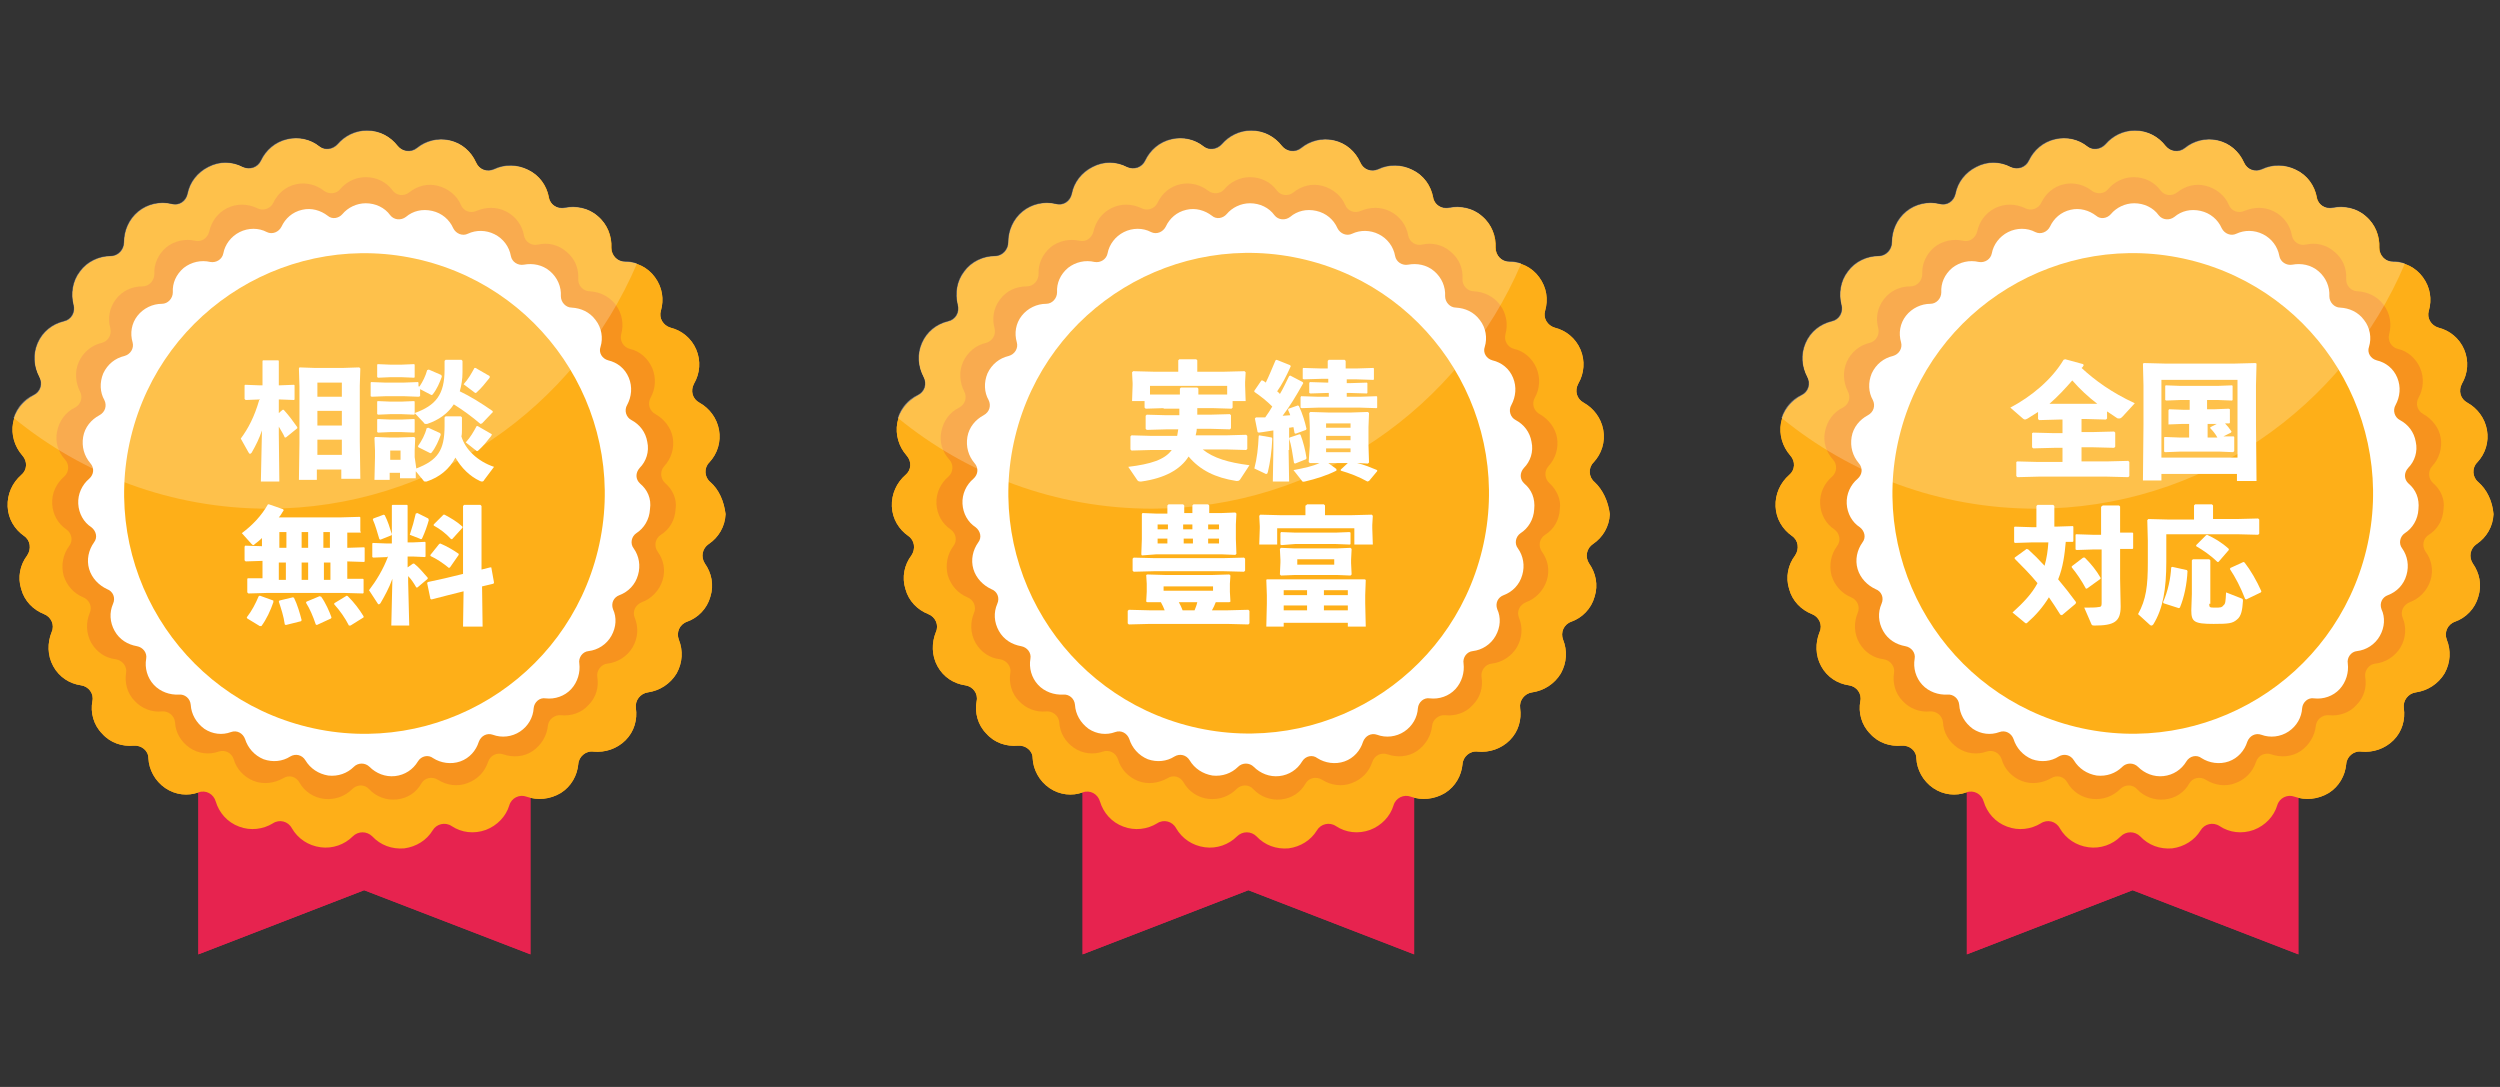 <?xml version="1.0" encoding="utf-8"?>
<!-- Generator: Adobe Illustrator 26.0.1, SVG Export Plug-In . SVG Version: 6.00 Build 0)  -->
<svg version="1.1" xmlns="http://www.w3.org/2000/svg" xmlns:xlink="http://www.w3.org/1999/xlink" x="0px" y="0px"
	 viewBox="0 0 460 200" style="enable-background:new 0 0 460 200;" xml:space="preserve">
<rect x="0" y="0" width="460" height="200" fill="#333333" stroke="none"/>
<style type="text/css">
	.st0{display:none;}
	.st1{display:inline;fill:#00FF00;}
	.st2{fill:#E7234F;}
	.st3{fill:#FEAF18;}
	.st4{fill:#F7931E;}
	.st5{fill:#FFFFFF;}
	.st6{opacity:0.22;fill:#FFFFFF;}
</style>
<g id="レイヤー_1" class="st0">
	<rect x="-0.6" class="st1" width="460.6" height="200"/>
</g>
<g id="レイヤー_2">
	<g>
		<polygon class="st2" points="97.6,175.6 67,163.8 36.5,175.6 36.5,88.7 97.6,88.7 		"/>
		<path class="st3" d="M130.7,88.7c-1.1-0.9-1.2-2.6-0.2-3.6c1.5-1.6,2.2-3.8,1.8-6c-0.4-2.2-1.8-4-3.6-5c-1.3-0.7-1.7-2.2-1-3.5
			c1.1-1.9,1.3-4.2,0.4-6.3c-0.9-2.1-2.7-3.5-4.7-4c-1.4-0.4-2.2-1.8-1.8-3.1c0.6-2.1,0.3-4.3-1.1-6.2c-1.3-1.8-3.4-2.8-5.5-2.8
			c-1.4,0-2.5-1.2-2.5-2.6c0.1-2.1-0.7-4.3-2.5-5.8c-1.7-1.5-4-1.9-6-1.5c-1.4,0.3-2.8-0.6-3-2c-0.4-2.1-1.7-4-3.8-5
			c-2-1-4.3-1-6.2-0.1c-1.3,0.6-2.8,0.1-3.4-1.3c-0.9-2-2.6-3.5-4.8-4c-2.2-0.5-4.4,0.1-6,1.4c-1.1,0.9-2.7,0.7-3.6-0.4
			c-1.3-1.7-3.3-2.8-5.6-2.8c-2.2,0-4.1,1-5.4,2.5c-0.9,1-2.4,1.2-3.4,0.4c-1.6-1.3-3.8-1.8-5.9-1.3c-2.2,0.5-3.9,2-4.8,3.9
			c-0.6,1.3-2.1,1.8-3.4,1.2c-1.9-1-4.2-1.1-6.3,0c-2,1-3.4,2.8-3.8,4.9c-0.3,1.4-1.6,2.3-3,1.9c-2.1-0.5-4.4,0-6.1,1.4
			c-1.7,1.4-2.6,3.5-2.6,5.6c0,1.4-1.1,2.6-2.5,2.6c-2.1,0-4.3,1-5.6,2.8c-1.4,1.8-1.7,4.1-1.2,6.1c0.4,1.4-0.4,2.8-1.8,3.1
			c-2.1,0.5-3.9,1.9-4.8,4c-0.9,2.1-0.7,4.3,0.3,6.2c0.7,1.3,0.2,2.8-1.1,3.4c-1.9,1-3.4,2.8-3.8,5c-0.4,2.2,0.3,4.4,1.7,6
			c1,1.1,0.9,2.7-0.2,3.6c-1.6,1.4-2.6,3.5-2.5,5.8c0.1,2.3,1.3,4.2,3,5.4c1.2,0.8,1.4,2.4,0.6,3.6c-1.3,1.7-1.8,4-1.1,6.2
			c0.6,2.2,2.2,3.8,4.2,4.6c1.3,0.5,2,2,1.4,3.3c-0.8,2-0.8,4.3,0.3,6.3c1.1,2,3,3.2,5.1,3.5c1.4,0.2,2.4,1.5,2.1,2.9
			c-0.4,2.1,0.2,4.4,1.8,6c1.5,1.7,3.7,2.4,5.8,2.2c1.4-0.1,2.7,0.9,2.7,2.3c0.1,2.1,1.2,4.2,3.1,5.5c1.9,1.3,4.2,1.5,6.1,0.8
			c1.4-0.5,2.8,0.3,3.2,1.7c0.6,2,2.1,3.8,4.3,4.6c2.1,0.8,4.4,0.5,6.2-0.6c1.2-0.8,2.8-0.4,3.5,0.9c1.1,1.9,3,3.2,5.3,3.5
			c2.2,0.3,4.4-0.5,5.9-2c1-1,2.6-1,3.6,0c1.5,1.6,3.6,2.4,5.9,2.2c2.2-0.3,4.1-1.5,5.2-3.3c0.7-1.2,2.3-1.6,3.5-0.8
			c1.8,1.2,4.1,1.5,6.3,0.7c2.1-0.8,3.7-2.5,4.3-4.5c0.4-1.4,1.9-2.1,3.2-1.6c2,0.7,4.3,0.5,6.3-0.7c1.9-1.2,3-3.2,3.2-5.3
			c0.1-1.4,1.4-2.5,2.8-2.3c2.1,0.2,4.3-0.5,5.9-2.1c1.6-1.6,2.2-3.8,1.9-5.9c-0.2-1.4,0.8-2.7,2.2-2.9c2.1-0.3,4.1-1.5,5.3-3.5
			c1.1-2,1.2-4.2,0.4-6.2c-0.5-1.3,0.1-2.8,1.5-3.3c2-0.7,3.7-2.4,4.3-4.6c0.7-2.2,0.2-4.4-1-6.1c-0.8-1.2-0.5-2.8,0.7-3.6
			c1.8-1.2,3-3.2,3.1-5.5C133.2,92.2,132.3,90.1,130.7,88.7z"/>
		<path class="st4" d="M122.4,88.9c-0.9-0.8-1-2.2-0.2-3.1c1.3-1.4,1.9-3.3,1.6-5.2c-0.3-1.9-1.6-3.5-3.2-4.4
			c-1.1-0.6-1.5-1.9-0.9-3c0.9-1.6,1.1-3.6,0.3-5.5c-0.8-1.8-2.3-3.1-4.1-3.5c-1.2-0.3-1.9-1.5-1.6-2.7c0.5-1.8,0.2-3.8-1-5.4
			c-1.2-1.6-3-2.4-4.8-2.5c-1.2,0-2.2-1.1-2.1-2.3c0.1-1.9-0.6-3.7-2.2-5c-1.5-1.3-3.4-1.7-5.2-1.3c-1.2,0.3-2.4-0.5-2.6-1.7
			c-0.3-1.8-1.5-3.5-3.3-4.4c-1.8-0.9-3.7-0.8-5.4-0.1c-1.1,0.5-2.4,0.1-2.9-1.1c-0.7-1.7-2.3-3-4.2-3.5c-1.9-0.5-3.8,0-5.3,1.2
			c-1,0.8-2.4,0.6-3.1-0.4c-1.1-1.5-2.9-2.4-4.9-2.4c-1.9,0-3.6,0.9-4.7,2.2c-0.7,0.9-2.1,1-3,0.3c-1.4-1.1-3.3-1.6-5.1-1.2
			c-1.9,0.4-3.4,1.7-4.2,3.4c-0.5,1.1-1.9,1.6-3,1c-1.7-0.8-3.7-0.9-5.5,0c-1.8,0.9-2.9,2.5-3.3,4.3c-0.3,1.2-1.4,2-2.6,1.7
			c-1.8-0.4-3.8,0-5.3,1.2c-1.5,1.3-2.3,3.1-2.2,4.9c0,1.2-0.9,2.3-2.2,2.3c-1.9,0-3.7,0.8-4.9,2.4c-1.2,1.6-1.5,3.5-1,5.3
			c0.3,1.2-0.4,2.4-1.6,2.7c-1.8,0.4-3.4,1.7-4.2,3.5c-0.8,1.8-0.6,3.8,0.2,5.4c0.6,1.1,0.2,2.4-0.9,3c-1.7,0.8-2.9,2.4-3.3,4.4
			c-0.4,1.9,0.2,3.8,1.5,5.2c0.8,0.9,0.7,2.3-0.2,3.1c-1.4,1.2-2.3,3-2.2,5c0.1,2,1.1,3.7,2.6,4.7c1,0.7,1.3,2.1,0.5,3.1
			c-1.1,1.5-1.5,3.5-1,5.4c0.6,1.9,1.9,3.3,3.6,4c1.2,0.5,1.7,1.8,1.2,2.9c-0.7,1.7-0.7,3.7,0.3,5.5c1,1.7,2.6,2.8,4.5,3
			c1.2,0.2,2.1,1.3,1.9,2.5c-0.3,1.8,0.2,3.8,1.6,5.2c1.3,1.4,3.2,2.1,5,1.9c1.2-0.1,2.3,0.8,2.4,2c0.1,1.9,1.1,3.6,2.7,4.7
			c1.6,1.1,3.6,1.3,5.3,0.7c1.2-0.4,2.4,0.2,2.8,1.4c0.5,1.8,1.9,3.3,3.7,4c1.8,0.7,3.8,0.4,5.4-0.5c1.1-0.7,2.4-0.3,3,0.8
			c0.9,1.6,2.6,2.8,4.6,3c2,0.2,3.8-0.5,5.1-1.8c0.9-0.9,2.3-0.9,3.1,0c1.3,1.4,3.2,2.1,5.1,1.9c2-0.2,3.6-1.3,4.5-2.9
			c0.6-1.1,2-1.4,3.1-0.7c1.6,1,3.6,1.3,5.4,0.6c1.9-0.7,3.2-2.1,3.8-3.9c0.4-1.2,1.6-1.8,2.8-1.4c1.7,0.6,3.8,0.5,5.4-0.6
			c1.6-1.1,2.6-2.8,2.8-4.6c0.1-1.2,1.2-2.1,2.4-2c1.8,0.2,3.8-0.4,5.1-1.9c1.4-1.4,1.9-3.3,1.6-5.1c-0.2-1.2,0.7-2.4,1.9-2.5
			c1.8-0.2,3.6-1.3,4.6-3c1-1.7,1.1-3.7,0.4-5.4c-0.5-1.2,0.1-2.4,1.3-2.9c1.7-0.6,3.2-2.1,3.8-4c0.6-1.9,0.2-3.8-0.9-5.3
			c-0.7-1-0.5-2.4,0.6-3.1c1.6-1,2.6-2.7,2.7-4.7C124.6,91.9,123.8,90.1,122.4,88.9z"/>
		<path class="st5" d="M117.8,89c-0.9-0.8-0.9-2-0.1-2.9c1.2-1.2,1.8-3,1.4-4.8c-0.3-1.8-1.4-3.2-2.9-4c-1-0.5-1.4-1.8-0.8-2.8
			c0.8-1.5,1-3.3,0.3-5c-0.7-1.7-2.1-2.8-3.8-3.2c-1.1-0.3-1.8-1.4-1.4-2.5c0.5-1.6,0.2-3.5-0.9-4.9c-1.1-1.5-2.7-2.2-4.4-2.3
			c-1.1,0-2-1-2-2.1c0.1-1.7-0.6-3.4-2-4.6c-1.4-1.2-3.2-1.5-4.8-1.2c-1.1,0.2-2.2-0.5-2.4-1.6c-0.3-1.7-1.4-3.2-3-4
			c-1.6-0.8-3.4-0.8-4.9-0.1c-1,0.5-2.2,0-2.7-1c-0.7-1.6-2.1-2.8-3.9-3.2c-1.8-0.4-3.5,0-4.8,1.1c-0.9,0.7-2.2,0.6-2.9-0.3
			c-1-1.4-2.7-2.2-4.5-2.2c-1.7,0-3.3,0.8-4.3,2c-0.7,0.8-1.9,1-2.7,0.3c-1.3-1-3-1.5-4.7-1.1c-1.8,0.4-3.1,1.6-3.8,3.1
			c-0.5,1-1.7,1.5-2.7,1c-1.5-0.8-3.4-0.8-5,0c-1.6,0.8-2.7,2.3-3,3.9c-0.2,1.1-1.3,1.8-2.4,1.6c-1.7-0.4-3.5,0-4.9,1.1
			c-1.4,1.2-2.1,2.8-2,4.5c0,1.1-0.9,2.1-2,2.1c-1.7,0-3.4,0.8-4.5,2.2c-1.1,1.4-1.4,3.2-0.9,4.9c0.3,1.1-0.4,2.2-1.5,2.5
			c-1.7,0.4-3.1,1.5-3.9,3.2c-0.7,1.7-0.6,3.5,0.2,4.9c0.5,1,0.2,2.2-0.9,2.8c-1.5,0.8-2.7,2.2-3,4c-0.3,1.8,0.2,3.5,1.3,4.8
			c0.8,0.9,0.7,2.1-0.2,2.9c-1.3,1.1-2.1,2.8-2,4.6c0.1,1.8,1,3.4,2.4,4.3c0.9,0.7,1.2,1.9,0.5,2.8c-1,1.4-1.4,3.2-0.9,4.9
			c0.5,1.7,1.8,3,3.3,3.7c1.1,0.4,1.6,1.6,1.1,2.7c-0.7,1.6-0.6,3.4,0.3,5c0.9,1.6,2.4,2.5,4.1,2.8c1.1,0.2,1.9,1.2,1.7,2.3
			c-0.3,1.7,0.2,3.5,1.4,4.8c1.2,1.3,3,1.9,4.6,1.8c1.1-0.1,2.1,0.7,2.2,1.9c0.1,1.7,1,3.3,2.5,4.4c1.5,1,3.3,1.2,4.9,0.6
			c1.1-0.4,2.2,0.2,2.6,1.3c0.5,1.6,1.7,3,3.4,3.7c1.7,0.6,3.5,0.4,4.9-0.5c1-0.6,2.2-0.3,2.8,0.7c0.9,1.5,2.4,2.5,4.2,2.8
			c1.8,0.2,3.5-0.4,4.7-1.6c0.8-0.8,2.1-0.8,2.9,0c1.2,1.2,2.9,1.9,4.7,1.7c1.8-0.2,3.3-1.2,4.2-2.7c0.6-1,1.9-1.3,2.8-0.6
			c1.4,0.9,3.3,1.2,5,0.6c1.7-0.6,2.9-2,3.4-3.6c0.4-1.1,1.5-1.7,2.6-1.3c1.6,0.6,3.5,0.4,5-0.6c1.5-1,2.4-2.6,2.5-4.3
			c0.1-1.1,1.1-2,2.2-1.8c1.7,0.2,3.5-0.4,4.7-1.7c1.2-1.3,1.7-3.1,1.5-4.7c-0.2-1.1,0.6-2.2,1.7-2.3c1.7-0.2,3.3-1.2,4.2-2.8
			c0.9-1.6,1-3.4,0.3-4.9c-0.4-1.1,0.1-2.2,1.2-2.6c1.6-0.6,2.9-1.9,3.4-3.7c0.5-1.7,0.2-3.5-0.8-4.9c-0.7-0.9-0.4-2.2,0.5-2.8
			c1.4-0.9,2.4-2.5,2.5-4.4C119.9,91.7,119.1,90.1,117.8,89z"/>
		
			<ellipse transform="matrix(0.236 -0.972 0.972 0.236 -37.033 134.599)" class="st3" cx="67.1" cy="90.8" rx="44.2" ry="44.2"/>
		<path class="st6" d="M117.2,48.5c-0.7-0.3-1.5-0.4-2.3-0.4c-1.4,0-2.5-1.2-2.5-2.6c0.1-2.1-0.7-4.3-2.5-5.8c-1.7-1.5-4-1.9-6-1.5
			c-1.4,0.3-2.8-0.6-3-2c-0.4-2.1-1.7-4-3.8-5c-2-1-4.3-1-6.2-0.1c-1.3,0.6-2.8,0.1-3.4-1.3c-0.9-2-2.6-3.5-4.8-4
			c-2.2-0.5-4.4,0.1-6,1.4c-1.1,0.9-2.7,0.7-3.6-0.4c-1.3-1.7-3.3-2.8-5.6-2.8c-2.2,0-4.1,1-5.4,2.5c-0.9,1-2.4,1.2-3.4,0.4
			c-1.6-1.3-3.8-1.8-5.9-1.3c-2.2,0.5-3.9,2-4.8,3.9c-0.6,1.3-2.1,1.8-3.4,1.2c-1.9-1-4.2-1.1-6.3,0c-2,1-3.4,2.8-3.8,4.9
			c-0.3,1.4-1.6,2.3-3,1.9c-2.1-0.5-4.4,0-6.1,1.4c-1.7,1.4-2.6,3.5-2.6,5.6c0,1.4-1.1,2.6-2.5,2.6c-2.1,0-4.3,1-5.6,2.8
			c-1.4,1.8-1.7,4.1-1.2,6.1c0.4,1.4-0.4,2.8-1.8,3.1c-2.1,0.5-3.9,1.9-4.8,4c-0.9,2.1-0.7,4.3,0.3,6.2c0.7,1.3,0.2,2.8-1.1,3.4
			c-1.7,0.8-3,2.3-3.6,4.2c12.7,10.4,29,16.7,46.8,16.7C79.7,93.6,105.9,75,117.2,48.5z"/>
		<g>
			<path class="st5" d="M47.8,73.5l-2.6,0.1L45,73.4v-2.5l0.1-0.1l2.6,0.1h0.6v-4.5l0.1-0.1h2.8l0.1,0.1v4.5h0.2l2.6-0.1l0.1,0.1
				v2.6l-0.1,0.1l-2.6-0.1h-0.2V76l0.7-0.6h0.2c1,1.1,1.8,2.2,2.5,3.2v0.2l-2.1,1.7l-0.2,0c-0.3-0.7-0.7-1.3-1.1-2v1.4l0.1,8.7h-3.4
				l0.2-9.4c-0.5,1.5-1.1,2.7-1.9,4.1c-0.1,0.1-0.2,0.2-0.3,0.2c-0.1,0-0.2-0.1-0.3-0.3l-1.4-2.5c1.4-1.9,2.5-4,3.4-7.1H47.8z
				 M58.3,86.4v1.9H55l0.1-6.8V71.1L55,67.8l0.1-0.2l2.8,0.1h5.2l3-0.1l0.2,0.2l-0.1,3.2v10.2l0.1,6.9h-3.5v-1.7H58.3z M62.9,70.4
				h-4.5V73h4.5V70.4z M62.9,75.6h-4.5v2.7h4.5V75.6z M62.9,80.9h-4.5v2.8h4.5V80.9z"/>
			<path class="st5" d="M77.2,71.1c0.6-0.9,1.1-1.9,1.4-3l0.3-0.1l2.3,1l0.1,0.3c-0.4,1.1-0.9,2.3-1.7,3.3l-0.2,0.1l-2.1-1.1v1.3
				L77,73l-2.7-0.1H71L68.4,73l-0.2-0.1v-2.5l0.1-0.1l2.6,0.1h3.3l2.7-0.1l0.1,0.1V71.1z M76.6,86.2c3.9-1.5,5.2-3.3,5.2-7.8v-1.6
				l0.2-0.2h2.8l0.2,0.2V79c0,0.4,0,0.9-0.1,1.3c0.7,2.4,3,4.6,6,5.6l-1.8,2.4c-0.1,0.2-0.2,0.3-0.4,0.3c-0.1,0-0.2,0-0.4-0.1
				c-1.9-0.9-3.4-2.4-4.5-4.3c-1.1,2.1-2.9,3.6-5.3,4.4c-0.1,0-0.2,0-0.3,0c-0.1,0-0.2,0-0.3-0.2l-1.4-1.7l0,1.3h-2.9V87h-1.9v1.3
				h-2.8l0.1-4.2v-1.2l-0.1-2.3l0.1-0.2l2.6,0.1h1.8l2.8-0.1l0.2,0.2l-0.1,2.3v1.2L76.6,86.2z M76.3,76c3.9-1.4,5.5-3.4,5.5-8v-1.6
				l0.2-0.2h2.9l0.2,0.2v2.1c0,1.3-0.2,2.4-0.5,3.5c1.9,0.9,4,2.2,6,3.6l0.1,0.2l-2,2.1l-0.3,0.1c-1.5-1.3-3.3-2.6-4.9-3.6
				c-1.1,1.7-2.8,2.9-4.9,3.6c-0.1,0-0.2,0-0.3,0c-0.1,0-0.2,0-0.3-0.2L76.3,76v0.2l-0.1,0.1l-2.4-0.1h-1.9l-2.3,0.1l-0.2-0.1v-2.3
				l0.1-0.1l2.4,0.1h1.9l2.4-0.1l0.1,0.1V76z M69.6,69.5l-0.2-0.1v-2.3l0.1-0.1l2.4,0.1h1.9l2.4-0.1l0.1,0.1v2.3l-0.1,0.1l-2.4-0.1
				h-1.9L69.6,69.5z M69.6,79.6l-0.2-0.1v-2.3l0.1-0.1l2.4,0.1h1.9l2.4-0.1l0.1,0.1v2.3l-0.1,0.1l-2.4-0.1h-1.9L69.6,79.6z
				 M73.7,82.9h-1.9v1.7h1.9V82.9z M81,79.7l0.1,0.3c-0.4,1.1-0.9,2.3-1.7,3.3l-0.2,0.1L77,82.3l-0.1-0.2c0.7-1,1.3-2.1,1.6-3.3
				l0.3-0.1L81,79.7z M90.1,69.5c-0.9,1.1-1.4,1.8-2.4,2.7c-0.1,0.1-0.1,0.1-0.2,0.1s-0.1,0-0.2-0.1l-2-1.5c0.9-1,1.4-1.9,2-3l0.2,0
				l2.6,1.5L90.1,69.5z M90.4,80.2C89.5,81.3,89,82,88,82.9C87.9,83,87.8,83,87.8,83c-0.1,0-0.1,0-0.2-0.1l-1.9-1.5
				c0.9-1,1.4-1.9,2-3l0.2,0l2.6,1.5L90.4,80.2z"/>
			<path class="st5" d="M63.9,100.8l3.1-0.1l0.1,0.1v2.5l-0.1,0.1l-3.1-0.1v3.2l2.9,0l0.1,0.1v2.5l-0.1,0.1l-3.5-0.1H49.2l-3.5,0.1
				l-0.2-0.2v-2.5l0.1-0.1l2.7,0v-3.2l-3.1,0.1l-0.2-0.2v-2.5l0.1-0.2l3.1,0.1V99c-0.4,0.4-0.9,0.8-1.3,1.1
				c-0.1,0.1-0.2,0.2-0.3,0.2c-0.1,0-0.2-0.1-0.4-0.3l-1.7-1.9c2-1.5,3.6-3.2,4.8-5.3l0.2,0l2.6,0.9l0.1,0.2
				c-0.3,0.4-0.5,0.9-0.9,1.3h11.4l3.5-0.1l0.1,0.1v2.5L66.4,98l-2.5,0V100.8z M45.5,113.8l-0.1-0.2c1-1.3,1.6-2.5,2.2-3.9l0.2-0.1
				l2.5,0.9l0,0.3c-0.5,1.5-1.3,3.2-2.2,4.4l-0.3,0L45.5,113.8z M52.6,115l-0.2-0.1c-0.2-1.5-0.7-3-1.1-4.2l0.1-0.2l2.5-0.6l0.2,0.1
				c0.6,1.2,1.1,2.9,1.4,4.1l-0.1,0.2L52.6,115z M51.4,97.9v2.9h1.3v-2.9H51.4z M52.6,106.7v-3.2h-1.3v3.2H52.6z M55.5,97.9v2.9h1.2
				v-2.9H55.5z M56.7,106.7v-3.2h-1.2v3.2H56.7z M58.3,115l-0.2-0.1c-0.5-1.5-1.1-2.9-1.8-4l0.1-0.2l2.4-1l0.3,0.1
				c0.8,1.1,1.5,2.7,1.9,3.8l-0.1,0.2L58.3,115z M59.5,97.9v2.9h1.2v-2.9H59.5z M60.8,106.7v-3.2h-1.2v3.2H60.8z M64.5,115.1l-0.3,0
				c-0.7-1.4-1.7-2.8-2.7-3.9l0-0.2l2.3-1.4l0.2,0.1c1.2,1.2,2.1,2.4,2.9,3.7l0,0.2L64.5,115.1z"/>
			<path class="st5" d="M71.3,102.5l-2.6,0.1l-0.2-0.1v-2.5l0.1-0.1l2.6,0.1h0.9V93l0.1-0.1h2.7l0.1,0.1v6.8h1l2.2-0.1l0.1,0.1v2.6
				l-0.1,0.1l-2.2-0.1h-1v2l1-0.7h0.2c0.9,0.7,1.7,1.7,2.5,2.6l0,0.2l-1.9,1.6l-0.2,0c-0.4-0.7-0.9-1.5-1.5-2.1v1.1l0.2,8h-3.3
				l0.2-8.6c-0.6,1.7-1.5,3.3-2.2,4.5c-0.1,0.1-0.2,0.2-0.3,0.2c-0.1,0-0.2-0.1-0.3-0.3l-1.5-2.3c1.3-1.7,2.6-3.8,3.5-6.2H71.3z
				 M70.6,94.7l0.2,0.1c0.6,1.2,0.9,2.2,1.3,3.5l-0.1,0.2l-2,0.8l-0.2-0.1c-0.4-1.3-0.7-2.5-1.2-3.6l0.1-0.2L70.6,94.7z M78.8,95.4
				l0.1,0.3c-0.3,1.1-0.7,2.2-1.2,3.3c-0.1,0.2-0.1,0.2-0.2,0.2c-0.1,0-0.2,0-0.3-0.1l-1.8-0.7c0.5-1.5,0.8-2.6,1.1-3.9l0.3-0.1
				L78.8,95.4z M85.2,93.1l0.2-0.2h3l0.2,0.2v11.7l1.6-0.4l0.2,0l0.5,2.8l-0.1,0.2l-2.1,0.5l0.1,7.4h-3.6l0.1-6.5l-2.8,0.7l-3.1,0.8
				l-0.2-0.1l-0.6-2.9l0.1-0.2l3.2-0.7l3.3-0.8V93.1z M82.8,104.4l-0.2,0.1c-1.1-0.9-2.3-1.7-3.4-2.2l0-0.2l1.6-2L81,100
				c1.2,0.5,2.4,1.2,3.4,1.9l0,0.2L82.8,104.4z M83.2,99.2l-0.2,0c-1-1.1-2.1-1.9-3.2-2.5v-0.2l1.8-1.8l0.2,0
				c1.1,0.6,2.2,1.2,3.3,2.2v0.2L83.2,99.2z"/>
		</g>
		<polygon class="st2" points="97.6,175.6 67,163.8 36.5,175.6 36.5,88.7 97.6,88.7 		"/>
		<path class="st3" d="M130.7,88.7c-1.1-0.9-1.2-2.6-0.2-3.6c1.5-1.6,2.2-3.8,1.8-6c-0.4-2.2-1.8-4-3.6-5c-1.3-0.7-1.7-2.2-1-3.5
			c1.1-1.9,1.3-4.2,0.4-6.3c-0.9-2.1-2.7-3.5-4.7-4c-1.4-0.4-2.2-1.8-1.8-3.1c0.6-2.1,0.3-4.3-1.1-6.2c-1.3-1.8-3.4-2.8-5.5-2.8
			c-1.4,0-2.5-1.2-2.5-2.6c0.1-2.1-0.7-4.3-2.5-5.8c-1.7-1.5-4-1.9-6-1.5c-1.4,0.3-2.8-0.6-3-2c-0.4-2.1-1.7-4-3.8-5
			c-2-1-4.3-1-6.2-0.1c-1.3,0.6-2.8,0.1-3.4-1.3c-0.9-2-2.6-3.5-4.8-4c-2.2-0.5-4.4,0.1-6,1.4c-1.1,0.9-2.7,0.7-3.6-0.4
			c-1.3-1.7-3.3-2.8-5.6-2.8c-2.2,0-4.1,1-5.4,2.5c-0.9,1-2.4,1.2-3.4,0.4c-1.6-1.3-3.8-1.8-5.9-1.3c-2.2,0.5-3.9,2-4.8,3.9
			c-0.6,1.3-2.1,1.8-3.4,1.2c-1.9-1-4.2-1.1-6.3,0c-2,1-3.4,2.8-3.8,4.9c-0.3,1.4-1.6,2.3-3,1.9c-2.1-0.5-4.4,0-6.1,1.4
			c-1.7,1.4-2.6,3.5-2.6,5.6c0,1.4-1.1,2.6-2.5,2.6c-2.1,0-4.3,1-5.6,2.8c-1.4,1.8-1.7,4.1-1.2,6.1c0.4,1.4-0.4,2.8-1.8,3.1
			c-2.1,0.5-3.9,1.9-4.8,4c-0.9,2.1-0.7,4.3,0.3,6.2c0.7,1.3,0.2,2.8-1.1,3.4c-1.9,1-3.4,2.8-3.8,5c-0.4,2.2,0.3,4.4,1.7,6
			c1,1.1,0.9,2.7-0.2,3.6c-1.6,1.4-2.6,3.5-2.5,5.8c0.1,2.3,1.3,4.2,3,5.4c1.2,0.8,1.4,2.4,0.6,3.6c-1.3,1.7-1.8,4-1.1,6.2
			c0.6,2.2,2.2,3.8,4.2,4.6c1.3,0.5,2,2,1.4,3.3c-0.8,2-0.8,4.3,0.3,6.3c1.1,2,3,3.2,5.1,3.5c1.4,0.2,2.4,1.5,2.1,2.9
			c-0.4,2.1,0.2,4.4,1.8,6c1.5,1.7,3.7,2.4,5.8,2.2c1.4-0.1,2.7,0.9,2.7,2.3c0.1,2.1,1.2,4.2,3.1,5.5c1.9,1.3,4.2,1.5,6.1,0.8
			c1.4-0.5,2.8,0.3,3.2,1.7c0.6,2,2.1,3.8,4.3,4.6c2.1,0.8,4.4,0.5,6.2-0.6c1.2-0.8,2.8-0.4,3.5,0.9c1.1,1.9,3,3.2,5.3,3.5
			c2.2,0.3,4.4-0.5,5.9-2c1-1,2.6-1,3.6,0c1.5,1.6,3.6,2.4,5.9,2.2c2.2-0.3,4.1-1.5,5.2-3.3c0.7-1.2,2.3-1.6,3.5-0.8
			c1.8,1.2,4.1,1.5,6.3,0.7c2.1-0.8,3.7-2.5,4.3-4.5c0.4-1.4,1.9-2.1,3.2-1.6c2,0.7,4.3,0.5,6.3-0.7c1.9-1.2,3-3.2,3.2-5.3
			c0.1-1.4,1.4-2.5,2.8-2.3c2.1,0.2,4.3-0.5,5.9-2.1c1.6-1.6,2.2-3.8,1.9-5.9c-0.2-1.4,0.8-2.7,2.2-2.9c2.1-0.3,4.1-1.5,5.3-3.5
			c1.1-2,1.2-4.2,0.4-6.2c-0.5-1.3,0.1-2.8,1.5-3.3c2-0.7,3.7-2.4,4.3-4.6c0.7-2.2,0.2-4.4-1-6.1c-0.8-1.2-0.5-2.8,0.7-3.6
			c1.8-1.2,3-3.2,3.1-5.5C133.2,92.2,132.3,90.1,130.7,88.7z"/>
		<path class="st4" d="M122.4,88.9c-0.9-0.8-1-2.2-0.2-3.1c1.3-1.4,1.9-3.3,1.6-5.2c-0.3-1.9-1.6-3.5-3.2-4.4
			c-1.1-0.6-1.5-1.9-0.9-3c0.9-1.6,1.1-3.6,0.3-5.5c-0.8-1.8-2.3-3.1-4.1-3.5c-1.2-0.3-1.9-1.5-1.6-2.7c0.5-1.8,0.2-3.8-1-5.4
			c-1.2-1.6-3-2.4-4.8-2.5c-1.2,0-2.2-1.1-2.1-2.3c0.1-1.9-0.6-3.7-2.2-5c-1.5-1.3-3.4-1.7-5.2-1.3c-1.2,0.3-2.4-0.5-2.6-1.7
			c-0.3-1.8-1.5-3.5-3.3-4.4c-1.8-0.9-3.7-0.8-5.4-0.1c-1.1,0.5-2.4,0.1-2.9-1.1c-0.7-1.7-2.3-3-4.2-3.5c-1.9-0.5-3.8,0-5.3,1.2
			c-1,0.8-2.4,0.6-3.1-0.4c-1.1-1.5-2.9-2.4-4.9-2.4c-1.9,0-3.6,0.9-4.7,2.2c-0.7,0.9-2.1,1-3,0.3c-1.4-1.1-3.3-1.6-5.1-1.2
			c-1.9,0.4-3.4,1.7-4.2,3.4c-0.5,1.1-1.9,1.6-3,1c-1.7-0.8-3.7-0.9-5.5,0c-1.8,0.9-2.9,2.5-3.3,4.3c-0.3,1.2-1.4,2-2.6,1.7
			c-1.8-0.4-3.8,0-5.3,1.2c-1.5,1.3-2.3,3.1-2.2,4.9c0,1.2-0.9,2.3-2.2,2.3c-1.9,0-3.7,0.8-4.9,2.4c-1.2,1.6-1.5,3.5-1,5.3
			c0.3,1.2-0.4,2.4-1.6,2.7c-1.8,0.4-3.4,1.7-4.2,3.5c-0.8,1.8-0.6,3.8,0.2,5.4c0.6,1.1,0.2,2.4-0.9,3c-1.7,0.8-2.9,2.4-3.3,4.4
			c-0.4,1.9,0.2,3.8,1.5,5.2c0.8,0.9,0.7,2.3-0.2,3.1c-1.4,1.2-2.3,3-2.2,5c0.1,2,1.1,3.7,2.6,4.7c1,0.7,1.3,2.1,0.5,3.1
			c-1.1,1.5-1.5,3.5-1,5.4c0.6,1.9,1.9,3.3,3.6,4c1.2,0.5,1.7,1.8,1.2,2.9c-0.7,1.7-0.7,3.7,0.3,5.5c1,1.7,2.6,2.8,4.5,3
			c1.2,0.2,2.1,1.3,1.9,2.5c-0.3,1.8,0.2,3.8,1.6,5.2c1.3,1.4,3.2,2.1,5,1.9c1.2-0.1,2.3,0.8,2.4,2c0.1,1.9,1.1,3.6,2.7,4.7
			c1.6,1.1,3.6,1.3,5.3,0.7c1.2-0.4,2.4,0.2,2.8,1.4c0.5,1.8,1.9,3.3,3.7,4c1.8,0.7,3.8,0.4,5.4-0.5c1.1-0.7,2.4-0.3,3,0.8
			c0.9,1.6,2.6,2.8,4.6,3c2,0.2,3.8-0.5,5.1-1.8c0.9-0.9,2.3-0.9,3.1,0c1.3,1.4,3.2,2.1,5.1,1.9c2-0.2,3.6-1.3,4.5-2.9
			c0.6-1.1,2-1.4,3.1-0.7c1.6,1,3.6,1.3,5.4,0.6c1.9-0.7,3.2-2.1,3.8-3.9c0.4-1.2,1.6-1.8,2.8-1.4c1.7,0.6,3.8,0.5,5.4-0.6
			c1.6-1.1,2.6-2.8,2.8-4.6c0.1-1.2,1.2-2.1,2.4-2c1.8,0.2,3.8-0.4,5.1-1.9c1.4-1.4,1.9-3.3,1.6-5.1c-0.2-1.2,0.7-2.4,1.9-2.5
			c1.8-0.2,3.6-1.3,4.6-3c1-1.7,1.1-3.7,0.4-5.4c-0.5-1.2,0.1-2.4,1.3-2.9c1.7-0.6,3.2-2.1,3.8-4c0.6-1.9,0.2-3.8-0.9-5.3
			c-0.7-1-0.5-2.4,0.6-3.1c1.6-1,2.6-2.7,2.7-4.7C124.6,91.9,123.8,90.1,122.4,88.9z"/>
		<path class="st5" d="M117.8,89c-0.9-0.8-0.9-2-0.1-2.9c1.2-1.2,1.8-3,1.4-4.8c-0.3-1.8-1.4-3.2-2.9-4c-1-0.5-1.4-1.8-0.8-2.8
			c0.8-1.5,1-3.3,0.3-5c-0.7-1.7-2.1-2.8-3.8-3.2c-1.1-0.3-1.8-1.4-1.4-2.5c0.5-1.6,0.2-3.5-0.9-4.9c-1.1-1.5-2.7-2.2-4.4-2.3
			c-1.1,0-2-1-2-2.1c0.1-1.7-0.6-3.4-2-4.6c-1.4-1.2-3.2-1.5-4.8-1.2c-1.1,0.2-2.2-0.5-2.4-1.6c-0.3-1.7-1.4-3.2-3-4
			c-1.6-0.8-3.4-0.8-4.9-0.1c-1,0.5-2.2,0-2.7-1c-0.7-1.6-2.1-2.8-3.9-3.2c-1.8-0.4-3.5,0-4.8,1.1c-0.9,0.7-2.2,0.6-2.9-0.3
			c-1-1.4-2.7-2.2-4.5-2.2c-1.7,0-3.3,0.8-4.3,2c-0.7,0.8-1.9,1-2.7,0.3c-1.3-1-3-1.5-4.7-1.1c-1.8,0.4-3.1,1.6-3.8,3.1
			c-0.5,1-1.7,1.5-2.7,1c-1.5-0.8-3.4-0.8-5,0c-1.6,0.8-2.7,2.3-3,3.9c-0.2,1.1-1.3,1.8-2.4,1.6c-1.7-0.4-3.5,0-4.9,1.1
			c-1.4,1.2-2.1,2.8-2,4.5c0,1.1-0.9,2.1-2,2.1c-1.7,0-3.4,0.8-4.5,2.2c-1.1,1.4-1.4,3.2-0.9,4.9c0.3,1.1-0.4,2.2-1.5,2.5
			c-1.7,0.4-3.1,1.5-3.9,3.2c-0.7,1.7-0.6,3.5,0.2,4.9c0.5,1,0.2,2.2-0.9,2.8c-1.5,0.8-2.7,2.2-3,4c-0.3,1.8,0.2,3.5,1.3,4.8
			c0.8,0.9,0.7,2.1-0.2,2.9c-1.3,1.1-2.1,2.8-2,4.6c0.1,1.8,1,3.4,2.4,4.3c0.9,0.7,1.2,1.9,0.5,2.8c-1,1.4-1.4,3.2-0.9,4.9
			c0.5,1.7,1.8,3,3.3,3.7c1.1,0.4,1.6,1.6,1.1,2.7c-0.7,1.6-0.6,3.4,0.3,5c0.9,1.6,2.4,2.5,4.1,2.8c1.1,0.2,1.9,1.2,1.7,2.3
			c-0.3,1.7,0.2,3.5,1.4,4.8c1.2,1.3,3,1.9,4.6,1.8c1.1-0.1,2.1,0.7,2.2,1.9c0.1,1.7,1,3.3,2.5,4.4c1.5,1,3.3,1.2,4.9,0.6
			c1.1-0.4,2.2,0.2,2.6,1.3c0.5,1.6,1.7,3,3.4,3.7c1.7,0.6,3.5,0.4,4.9-0.5c1-0.6,2.2-0.3,2.8,0.7c0.9,1.5,2.4,2.5,4.2,2.8
			c1.8,0.2,3.5-0.4,4.7-1.6c0.8-0.8,2.1-0.8,2.9,0c1.2,1.2,2.9,1.9,4.7,1.7c1.8-0.2,3.3-1.2,4.2-2.7c0.6-1,1.9-1.3,2.8-0.6
			c1.4,0.9,3.3,1.2,5,0.6c1.7-0.6,2.9-2,3.4-3.6c0.4-1.1,1.5-1.7,2.6-1.3c1.6,0.6,3.5,0.4,5-0.6c1.5-1,2.4-2.6,2.5-4.3
			c0.1-1.1,1.1-2,2.2-1.8c1.7,0.2,3.5-0.4,4.7-1.7c1.2-1.3,1.7-3.1,1.5-4.7c-0.2-1.1,0.6-2.2,1.7-2.3c1.7-0.2,3.3-1.2,4.2-2.8
			c0.9-1.6,1-3.4,0.3-4.9c-0.4-1.1,0.1-2.2,1.2-2.6c1.6-0.6,2.9-1.9,3.4-3.7c0.5-1.7,0.2-3.5-0.8-4.9c-0.7-0.9-0.4-2.2,0.5-2.8
			c1.4-0.9,2.4-2.5,2.5-4.4C119.9,91.7,119.1,90.1,117.8,89z"/>
		
			<ellipse transform="matrix(0.236 -0.972 0.972 0.236 -37.033 134.599)" class="st3" cx="67.1" cy="90.8" rx="44.2" ry="44.2"/>
		<path class="st6" d="M117.2,48.5c-0.7-0.3-1.5-0.4-2.3-0.4c-1.4,0-2.5-1.2-2.5-2.6c0.1-2.1-0.7-4.3-2.5-5.8c-1.7-1.5-4-1.9-6-1.5
			c-1.4,0.3-2.8-0.6-3-2c-0.4-2.1-1.7-4-3.8-5c-2-1-4.3-1-6.2-0.1c-1.3,0.6-2.8,0.1-3.4-1.3c-0.9-2-2.6-3.5-4.8-4
			c-2.2-0.5-4.4,0.1-6,1.4c-1.1,0.9-2.7,0.7-3.6-0.4c-1.3-1.7-3.3-2.8-5.6-2.8c-2.2,0-4.1,1-5.4,2.5c-0.9,1-2.4,1.2-3.4,0.4
			c-1.6-1.3-3.8-1.8-5.9-1.3c-2.2,0.5-3.9,2-4.8,3.9c-0.6,1.3-2.1,1.8-3.4,1.2c-1.9-1-4.2-1.1-6.3,0c-2,1-3.4,2.8-3.8,4.9
			c-0.3,1.4-1.6,2.3-3,1.9c-2.1-0.5-4.4,0-6.1,1.4c-1.7,1.4-2.6,3.5-2.6,5.6c0,1.4-1.1,2.6-2.5,2.6c-2.1,0-4.3,1-5.6,2.8
			c-1.4,1.8-1.7,4.1-1.2,6.1c0.4,1.4-0.4,2.8-1.8,3.1c-2.1,0.5-3.9,1.9-4.8,4c-0.9,2.1-0.7,4.3,0.3,6.2c0.7,1.3,0.2,2.8-1.1,3.4
			c-1.7,0.8-3,2.3-3.6,4.2c12.7,10.4,29,16.7,46.8,16.7C79.7,93.6,105.9,75,117.2,48.5z"/>
		<g>
			<path class="st5" d="M47.8,73.5l-2.6,0.1L45,73.4v-2.5l0.1-0.1l2.6,0.1h0.6v-4.5l0.1-0.1h2.8l0.1,0.1v4.5h0.2l2.6-0.1l0.1,0.1
				v2.6l-0.1,0.1l-2.6-0.1h-0.2V76l0.7-0.6h0.2c1,1.1,1.8,2.2,2.5,3.2v0.2l-2.1,1.7l-0.2,0c-0.3-0.7-0.7-1.3-1.1-2v1.4l0.1,8.7h-3.4
				l0.2-9.4c-0.5,1.5-1.1,2.7-1.9,4.1c-0.1,0.1-0.2,0.2-0.3,0.2c-0.1,0-0.2-0.1-0.3-0.3l-1.4-2.5c1.4-1.9,2.5-4,3.4-7.1H47.8z
				 M58.3,86.4v1.9H55l0.1-6.8V71.1L55,67.8l0.1-0.2l2.8,0.1h5.2l3-0.1l0.2,0.2l-0.1,3.2v10.2l0.1,6.9h-3.5v-1.7H58.3z M62.9,70.4
				h-4.5V73h4.5V70.4z M62.9,75.6h-4.5v2.7h4.5V75.6z M62.9,80.9h-4.5v2.8h4.5V80.9z"/>
			<path class="st5" d="M77.2,71.1c0.6-0.9,1.1-1.9,1.4-3l0.3-0.1l2.3,1l0.1,0.3c-0.4,1.1-0.9,2.3-1.7,3.3l-0.2,0.1l-2.1-1.1v1.3
				L77,73l-2.7-0.1H71L68.4,73l-0.2-0.1v-2.5l0.1-0.1l2.6,0.1h3.3l2.7-0.1l0.1,0.1V71.1z M76.6,86.2c3.9-1.5,5.2-3.3,5.2-7.8v-1.6
				l0.2-0.2h2.8l0.2,0.2V79c0,0.4,0,0.9-0.1,1.3c0.7,2.4,3,4.6,6,5.6l-1.8,2.4c-0.1,0.2-0.2,0.3-0.4,0.3c-0.1,0-0.2,0-0.4-0.1
				c-1.9-0.9-3.4-2.4-4.5-4.3c-1.1,2.1-2.9,3.6-5.3,4.4c-0.1,0-0.2,0-0.3,0c-0.1,0-0.2,0-0.3-0.2l-1.4-1.7l0,1.3h-2.9V87h-1.9v1.3
				h-2.8l0.1-4.2v-1.2l-0.1-2.3l0.1-0.2l2.6,0.1h1.8l2.8-0.1l0.2,0.2l-0.1,2.3v1.2L76.6,86.2z M76.3,76c3.9-1.4,5.5-3.4,5.5-8v-1.6
				l0.2-0.2h2.9l0.2,0.2v2.1c0,1.3-0.2,2.4-0.5,3.5c1.9,0.9,4,2.2,6,3.6l0.1,0.2l-2,2.1l-0.3,0.1c-1.5-1.3-3.3-2.6-4.9-3.6
				c-1.1,1.7-2.8,2.9-4.9,3.6c-0.1,0-0.2,0-0.3,0c-0.1,0-0.2,0-0.3-0.2L76.3,76v0.2l-0.1,0.1l-2.4-0.1h-1.9l-2.3,0.1l-0.2-0.1v-2.3
				l0.1-0.1l2.4,0.1h1.9l2.4-0.1l0.1,0.1V76z M69.6,69.5l-0.2-0.1v-2.3l0.1-0.1l2.4,0.1h1.9l2.4-0.1l0.1,0.1v2.3l-0.1,0.1l-2.4-0.1
				h-1.9L69.6,69.5z M69.6,79.6l-0.2-0.1v-2.3l0.1-0.1l2.4,0.1h1.9l2.4-0.1l0.1,0.1v2.3l-0.1,0.1l-2.4-0.1h-1.9L69.6,79.6z
				 M73.7,82.9h-1.9v1.7h1.9V82.9z M81,79.7l0.1,0.3c-0.4,1.1-0.9,2.3-1.7,3.3l-0.2,0.1L77,82.3l-0.1-0.2c0.7-1,1.3-2.1,1.6-3.3
				l0.3-0.1L81,79.7z M90.1,69.5c-0.9,1.1-1.4,1.8-2.4,2.7c-0.1,0.1-0.1,0.1-0.2,0.1s-0.1,0-0.2-0.1l-2-1.5c0.9-1,1.4-1.9,2-3l0.2,0
				l2.6,1.5L90.1,69.5z M90.4,80.2C89.5,81.3,89,82,88,82.9C87.9,83,87.8,83,87.8,83c-0.1,0-0.1,0-0.2-0.1l-1.9-1.5
				c0.9-1,1.4-1.9,2-3l0.2,0l2.6,1.5L90.4,80.2z"/>
			<path class="st5" d="M63.9,100.8l3.1-0.1l0.1,0.1v2.5l-0.1,0.1l-3.1-0.1v3.2l2.9,0l0.1,0.1v2.5l-0.1,0.1l-3.5-0.1H49.2l-3.5,0.1
				l-0.2-0.2v-2.5l0.1-0.1l2.7,0v-3.2l-3.1,0.1l-0.2-0.2v-2.5l0.1-0.2l3.1,0.1V99c-0.4,0.4-0.9,0.8-1.3,1.1
				c-0.1,0.1-0.2,0.2-0.3,0.2c-0.1,0-0.2-0.1-0.4-0.3l-1.7-1.9c2-1.5,3.6-3.2,4.8-5.3l0.2,0l2.6,0.9l0.1,0.2
				c-0.3,0.4-0.5,0.9-0.9,1.3h11.4l3.5-0.1l0.1,0.1v2.5L66.4,98l-2.5,0V100.8z M45.5,113.8l-0.1-0.2c1-1.3,1.6-2.5,2.2-3.9l0.2-0.1
				l2.5,0.9l0,0.3c-0.5,1.5-1.3,3.2-2.2,4.4l-0.3,0L45.5,113.8z M52.6,115l-0.2-0.1c-0.2-1.5-0.7-3-1.1-4.2l0.1-0.2l2.5-0.6l0.2,0.1
				c0.6,1.2,1.1,2.9,1.4,4.1l-0.1,0.2L52.6,115z M51.4,97.9v2.9h1.3v-2.9H51.4z M52.6,106.7v-3.2h-1.3v3.2H52.6z M55.5,97.9v2.9h1.2
				v-2.9H55.5z M56.7,106.7v-3.2h-1.2v3.2H56.7z M58.3,115l-0.2-0.1c-0.5-1.5-1.1-2.9-1.8-4l0.1-0.2l2.4-1l0.3,0.1
				c0.8,1.1,1.5,2.7,1.9,3.8l-0.1,0.2L58.3,115z M59.5,97.9v2.9h1.2v-2.9H59.5z M60.8,106.7v-3.2h-1.2v3.2H60.8z M64.5,115.1l-0.3,0
				c-0.7-1.4-1.7-2.8-2.7-3.9l0-0.2l2.3-1.4l0.2,0.1c1.2,1.2,2.1,2.4,2.9,3.7l0,0.2L64.5,115.1z"/>
			<path class="st5" d="M71.3,102.5l-2.6,0.1l-0.2-0.1v-2.5l0.1-0.1l2.6,0.1h0.9V93l0.1-0.1h2.7l0.1,0.1v6.8h1l2.2-0.1l0.1,0.1v2.6
				l-0.1,0.1l-2.2-0.1h-1v2l1-0.7h0.2c0.9,0.7,1.7,1.7,2.5,2.6l0,0.2l-1.9,1.6l-0.2,0c-0.4-0.7-0.9-1.5-1.5-2.1v1.1l0.2,8h-3.3
				l0.2-8.6c-0.6,1.7-1.5,3.3-2.2,4.5c-0.1,0.1-0.2,0.2-0.3,0.2c-0.1,0-0.2-0.1-0.3-0.3l-1.5-2.3c1.3-1.7,2.6-3.8,3.5-6.2H71.3z
				 M70.6,94.7l0.2,0.1c0.6,1.2,0.9,2.2,1.3,3.5l-0.1,0.2l-2,0.8l-0.2-0.1c-0.4-1.3-0.7-2.5-1.2-3.6l0.1-0.2L70.6,94.7z M78.8,95.4
				l0.1,0.3c-0.3,1.1-0.7,2.2-1.2,3.3c-0.1,0.2-0.1,0.2-0.2,0.2c-0.1,0-0.2,0-0.3-0.1l-1.8-0.7c0.5-1.5,0.8-2.6,1.1-3.9l0.3-0.1
				L78.8,95.4z M85.2,93.1l0.2-0.2h3l0.2,0.2v11.7l1.6-0.4l0.2,0l0.5,2.8l-0.1,0.2l-2.1,0.5l0.1,7.4h-3.6l0.1-6.5l-2.8,0.7l-3.1,0.8
				l-0.2-0.1l-0.6-2.9l0.1-0.2l3.2-0.7l3.3-0.8V93.1z M82.8,104.4l-0.2,0.1c-1.1-0.9-2.3-1.7-3.4-2.2l0-0.2l1.6-2L81,100
				c1.2,0.5,2.4,1.2,3.4,1.9l0,0.2L82.8,104.4z M83.2,99.2l-0.2,0c-1-1.1-2.1-1.9-3.2-2.5v-0.2l1.8-1.8l0.2,0
				c1.1,0.6,2.2,1.2,3.3,2.2v0.2L83.2,99.2z"/>
		</g>
	</g>
	<g>
		<polygon class="st2" points="260.2,175.6 229.7,163.8 199.2,175.6 199.2,88.7 260.2,88.7 		"/>
		<path class="st3" d="M293.4,88.7c-1.1-0.9-1.2-2.6-0.2-3.6c1.5-1.6,2.2-3.8,1.8-6c-0.4-2.2-1.8-4-3.6-5c-1.3-0.7-1.7-2.2-1-3.5
			c1.1-1.9,1.3-4.2,0.4-6.3c-0.9-2.1-2.7-3.5-4.7-4c-1.4-0.4-2.2-1.8-1.8-3.1c0.6-2.1,0.3-4.3-1.1-6.2c-1.3-1.8-3.4-2.8-5.5-2.8
			c-1.4,0-2.5-1.2-2.5-2.6c0.1-2.1-0.7-4.3-2.5-5.8c-1.7-1.5-4-1.9-6-1.5c-1.4,0.3-2.8-0.6-3-2c-0.4-2.1-1.7-4-3.8-5
			c-2-1-4.3-1-6.2-0.1c-1.3,0.6-2.8,0.1-3.4-1.3c-0.9-2-2.6-3.5-4.8-4c-2.2-0.5-4.4,0.1-6,1.4c-1.1,0.9-2.7,0.7-3.6-0.4
			c-1.3-1.7-3.3-2.8-5.6-2.8c-2.2,0-4.1,1-5.4,2.5c-0.9,1-2.4,1.2-3.4,0.4c-1.6-1.3-3.8-1.8-5.9-1.3c-2.2,0.5-3.9,2-4.8,3.9
			c-0.6,1.3-2.1,1.8-3.4,1.2c-1.9-1-4.2-1.1-6.3,0c-2,1-3.4,2.8-3.8,4.9c-0.3,1.4-1.6,2.3-3,1.9c-2.1-0.5-4.4,0-6.1,1.4
			c-1.7,1.4-2.6,3.5-2.6,5.6c0,1.4-1.1,2.6-2.5,2.6c-2.1,0-4.3,1-5.6,2.8c-1.4,1.8-1.7,4.1-1.2,6.1c0.4,1.4-0.4,2.8-1.8,3.1
			c-2.1,0.5-3.9,1.9-4.8,4c-0.9,2.1-0.7,4.3,0.3,6.2c0.7,1.3,0.2,2.8-1.1,3.4c-1.9,1-3.4,2.8-3.8,5c-0.4,2.2,0.3,4.4,1.7,6
			c1,1.1,0.9,2.7-0.2,3.6c-1.6,1.4-2.6,3.5-2.5,5.8c0.1,2.3,1.3,4.2,3,5.4c1.2,0.8,1.4,2.4,0.6,3.6c-1.3,1.7-1.8,4-1.1,6.2
			c0.6,2.2,2.2,3.8,4.2,4.6c1.3,0.5,2,2,1.4,3.3c-0.8,2-0.8,4.3,0.3,6.3c1.1,2,3,3.2,5.1,3.5c1.4,0.2,2.4,1.5,2.1,2.9
			c-0.4,2.1,0.2,4.4,1.8,6c1.5,1.7,3.7,2.4,5.8,2.2c1.4-0.1,2.7,0.9,2.7,2.3c0.1,2.1,1.2,4.2,3.1,5.5c1.9,1.3,4.2,1.5,6.1,0.8
			c1.4-0.5,2.8,0.3,3.2,1.7c0.6,2,2.1,3.8,4.3,4.6c2.1,0.8,4.4,0.5,6.2-0.6c1.2-0.8,2.8-0.4,3.5,0.9c1.1,1.9,3,3.2,5.3,3.5
			c2.2,0.3,4.4-0.5,5.9-2c1-1,2.6-1,3.6,0c1.5,1.6,3.6,2.4,5.9,2.2c2.2-0.3,4.1-1.5,5.2-3.3c0.7-1.2,2.3-1.6,3.5-0.8
			c1.8,1.2,4.1,1.5,6.3,0.7c2.1-0.8,3.7-2.5,4.3-4.5c0.4-1.4,1.9-2.1,3.2-1.6c2,0.7,4.3,0.5,6.3-0.7c1.9-1.2,3-3.2,3.2-5.3
			c0.1-1.4,1.4-2.5,2.8-2.3c2.1,0.2,4.3-0.5,5.9-2.1c1.6-1.6,2.2-3.8,1.9-5.9c-0.2-1.4,0.8-2.7,2.2-2.9c2.1-0.3,4.1-1.5,5.3-3.5
			c1.1-2,1.2-4.2,0.4-6.2c-0.5-1.3,0.1-2.8,1.5-3.3c2-0.7,3.7-2.4,4.3-4.6c0.7-2.2,0.2-4.4-1-6.1c-0.8-1.2-0.5-2.8,0.7-3.6
			c1.8-1.2,3-3.2,3.1-5.5C295.9,92.2,294.9,90.1,293.4,88.7z"/>
		<path class="st4" d="M285.1,88.9c-0.9-0.8-1-2.2-0.2-3.1c1.3-1.4,1.9-3.3,1.6-5.2c-0.3-1.9-1.6-3.5-3.2-4.4
			c-1.1-0.6-1.5-1.9-0.9-3c0.9-1.6,1.1-3.6,0.3-5.5c-0.8-1.8-2.3-3.1-4.1-3.5c-1.2-0.3-1.9-1.5-1.6-2.7c0.5-1.8,0.2-3.8-1-5.4
			c-1.2-1.6-3-2.4-4.8-2.5c-1.2,0-2.2-1.1-2.1-2.3c0.1-1.9-0.6-3.7-2.2-5c-1.5-1.3-3.4-1.7-5.2-1.3c-1.2,0.3-2.4-0.5-2.6-1.7
			c-0.3-1.8-1.5-3.5-3.3-4.4c-1.8-0.9-3.7-0.8-5.4-0.1c-1.1,0.5-2.4,0.1-2.9-1.1c-0.7-1.7-2.3-3-4.2-3.5c-1.9-0.5-3.8,0-5.3,1.2
			c-1,0.8-2.4,0.6-3.1-0.4c-1.1-1.5-2.9-2.4-4.9-2.4c-1.9,0-3.6,0.9-4.7,2.2c-0.7,0.9-2.1,1-3,0.3c-1.4-1.1-3.3-1.6-5.1-1.2
			c-1.9,0.4-3.4,1.7-4.2,3.4c-0.5,1.1-1.9,1.6-3,1c-1.7-0.8-3.7-0.9-5.5,0c-1.8,0.9-2.9,2.5-3.3,4.3c-0.3,1.2-1.4,2-2.6,1.7
			c-1.8-0.4-3.8,0-5.3,1.2c-1.5,1.3-2.3,3.1-2.2,4.9c0,1.2-0.9,2.3-2.2,2.3c-1.9,0-3.7,0.8-4.9,2.4c-1.2,1.6-1.5,3.5-1,5.3
			c0.3,1.2-0.4,2.4-1.6,2.7c-1.8,0.4-3.4,1.7-4.2,3.5c-0.8,1.8-0.6,3.8,0.2,5.4c0.6,1.1,0.2,2.4-0.9,3c-1.7,0.8-2.9,2.4-3.3,4.4
			c-0.4,1.9,0.2,3.8,1.5,5.2c0.8,0.9,0.7,2.3-0.2,3.1c-1.4,1.2-2.3,3-2.2,5c0.1,2,1.1,3.7,2.6,4.7c1,0.7,1.3,2.1,0.5,3.1
			c-1.1,1.5-1.5,3.5-1,5.4c0.6,1.9,1.9,3.3,3.6,4c1.2,0.5,1.7,1.8,1.2,2.9c-0.7,1.7-0.7,3.7,0.3,5.5c1,1.7,2.6,2.8,4.5,3
			c1.2,0.2,2.1,1.3,1.9,2.5c-0.3,1.8,0.2,3.8,1.6,5.2c1.3,1.4,3.2,2.1,5,1.9c1.2-0.1,2.3,0.8,2.4,2c0.1,1.9,1.1,3.6,2.7,4.7
			c1.6,1.1,3.6,1.3,5.3,0.7c1.2-0.4,2.4,0.2,2.8,1.4c0.5,1.8,1.9,3.3,3.7,4c1.8,0.7,3.8,0.4,5.4-0.5c1.1-0.7,2.4-0.3,3,0.8
			c0.9,1.6,2.6,2.8,4.6,3c2,0.2,3.8-0.5,5.1-1.8c0.9-0.9,2.3-0.9,3.1,0c1.3,1.4,3.2,2.1,5.1,1.9c2-0.2,3.6-1.3,4.5-2.9
			c0.6-1.1,2-1.4,3.1-0.7c1.6,1,3.6,1.3,5.4,0.6c1.9-0.7,3.2-2.1,3.8-3.9c0.4-1.2,1.6-1.8,2.8-1.4c1.7,0.6,3.8,0.5,5.4-0.6
			c1.6-1.1,2.6-2.8,2.8-4.6c0.1-1.2,1.2-2.1,2.4-2c1.8,0.2,3.8-0.4,5.1-1.9c1.4-1.4,1.9-3.3,1.6-5.1c-0.2-1.2,0.7-2.4,1.9-2.5
			c1.8-0.2,3.6-1.3,4.6-3c1-1.7,1.1-3.7,0.4-5.4c-0.5-1.2,0.1-2.4,1.3-2.9c1.7-0.6,3.2-2.1,3.8-4c0.6-1.9,0.2-3.8-0.9-5.3
			c-0.7-1-0.5-2.4,0.6-3.1c1.6-1,2.6-2.7,2.7-4.7C287.3,91.9,286.4,90.1,285.1,88.9z"/>
		<path class="st5" d="M280.5,89c-0.9-0.8-0.9-2-0.1-2.9c1.2-1.2,1.8-3,1.4-4.8c-0.3-1.8-1.4-3.2-2.9-4c-1-0.5-1.4-1.8-0.8-2.8
			c0.8-1.5,1-3.3,0.3-5c-0.7-1.7-2.1-2.8-3.8-3.2c-1.1-0.3-1.8-1.4-1.4-2.5c0.5-1.6,0.2-3.5-0.9-4.9c-1.1-1.5-2.7-2.2-4.4-2.3
			c-1.1,0-2-1-2-2.1c0.1-1.7-0.6-3.4-2-4.6c-1.4-1.2-3.2-1.5-4.8-1.2c-1.1,0.2-2.2-0.5-2.4-1.6c-0.3-1.7-1.4-3.2-3-4
			c-1.6-0.8-3.4-0.8-4.9-0.1c-1,0.5-2.2,0-2.7-1c-0.7-1.6-2.1-2.8-3.9-3.2c-1.8-0.4-3.5,0-4.8,1.1c-0.9,0.7-2.2,0.6-2.9-0.3
			c-1-1.4-2.7-2.2-4.5-2.2c-1.7,0-3.3,0.8-4.3,2c-0.7,0.8-1.9,1-2.7,0.3c-1.3-1-3-1.5-4.7-1.1c-1.8,0.4-3.1,1.6-3.8,3.1
			c-0.5,1-1.7,1.5-2.7,1c-1.5-0.8-3.4-0.8-5,0c-1.6,0.8-2.7,2.3-3,3.9c-0.2,1.1-1.3,1.8-2.4,1.6c-1.7-0.4-3.5,0-4.9,1.1
			c-1.4,1.2-2.1,2.8-2,4.5c0,1.1-0.9,2.1-2,2.1c-1.7,0-3.4,0.8-4.5,2.2c-1.1,1.4-1.4,3.2-0.9,4.9c0.3,1.1-0.4,2.2-1.5,2.5
			c-1.7,0.4-3.1,1.5-3.9,3.2c-0.7,1.7-0.6,3.5,0.2,4.9c0.5,1,0.2,2.2-0.9,2.8c-1.5,0.8-2.7,2.2-3,4c-0.3,1.8,0.2,3.5,1.3,4.8
			c0.8,0.9,0.7,2.1-0.2,2.9c-1.3,1.1-2.1,2.8-2,4.6c0.1,1.8,1,3.4,2.4,4.3c0.9,0.7,1.2,1.9,0.5,2.8c-1,1.4-1.4,3.2-0.9,4.9
			c0.5,1.7,1.8,3,3.3,3.7c1.1,0.4,1.6,1.6,1.1,2.7c-0.7,1.6-0.6,3.4,0.3,5c0.9,1.6,2.4,2.5,4.1,2.8c1.1,0.2,1.9,1.2,1.7,2.3
			c-0.3,1.7,0.2,3.5,1.4,4.8c1.2,1.3,3,1.9,4.6,1.8c1.1-0.1,2.1,0.7,2.2,1.9c0.1,1.7,1,3.3,2.5,4.4c1.5,1,3.3,1.2,4.9,0.6
			c1.1-0.4,2.2,0.2,2.6,1.3c0.5,1.6,1.7,3,3.4,3.7c1.7,0.6,3.5,0.4,4.9-0.5c1-0.6,2.2-0.3,2.8,0.7c0.9,1.5,2.4,2.5,4.2,2.8
			c1.8,0.2,3.5-0.4,4.7-1.6c0.8-0.8,2.1-0.8,2.9,0c1.2,1.2,2.9,1.9,4.7,1.7c1.8-0.2,3.3-1.2,4.2-2.7c0.6-1,1.9-1.3,2.8-0.6
			c1.4,0.9,3.3,1.2,5,0.6c1.7-0.6,2.9-2,3.4-3.6c0.4-1.1,1.5-1.7,2.6-1.3c1.6,0.6,3.5,0.4,5-0.6c1.5-1,2.4-2.6,2.5-4.3
			c0.1-1.1,1.1-2,2.2-1.8c1.7,0.2,3.5-0.4,4.7-1.7c1.2-1.3,1.7-3.1,1.5-4.7c-0.2-1.1,0.6-2.2,1.7-2.3c1.7-0.2,3.3-1.2,4.2-2.8
			c0.9-1.6,1-3.4,0.3-4.9c-0.4-1.1,0.1-2.2,1.2-2.6c1.6-0.6,2.9-1.9,3.4-3.7c0.5-1.7,0.2-3.5-0.8-4.9c-0.7-0.9-0.4-2.2,0.5-2.8
			c1.4-0.9,2.4-2.5,2.5-4.4C282.5,91.7,281.8,90.1,280.5,89z"/>
		
			<ellipse transform="matrix(0.236 -0.972 0.972 0.236 87.265 292.687)" class="st3" cx="229.8" cy="90.8" rx="44.2" ry="44.2"/>
		<path class="st6" d="M279.9,48.5c-0.7-0.3-1.5-0.4-2.3-0.4c-1.4,0-2.5-1.2-2.5-2.6c0.1-2.1-0.7-4.3-2.5-5.8c-1.7-1.5-4-1.9-6-1.5
			c-1.4,0.3-2.8-0.6-3-2c-0.4-2.1-1.7-4-3.8-5c-2-1-4.3-1-6.2-0.1c-1.3,0.6-2.8,0.1-3.4-1.3c-0.9-2-2.6-3.5-4.8-4
			c-2.2-0.5-4.4,0.1-6,1.4c-1.1,0.9-2.7,0.7-3.6-0.4c-1.3-1.7-3.3-2.8-5.6-2.8c-2.2,0-4.1,1-5.4,2.5c-0.9,1-2.4,1.2-3.4,0.4
			c-1.6-1.3-3.8-1.8-5.9-1.3c-2.2,0.5-3.9,2-4.8,3.9c-0.6,1.3-2.1,1.8-3.4,1.2c-1.9-1-4.2-1.1-6.3,0c-2,1-3.4,2.8-3.8,4.9
			c-0.3,1.4-1.6,2.3-3,1.9c-2.1-0.5-4.4,0-6.1,1.4c-1.7,1.4-2.6,3.5-2.6,5.6c0,1.4-1.1,2.6-2.5,2.6c-2.1,0-4.3,1-5.6,2.8
			c-1.4,1.8-1.7,4.1-1.2,6.1c0.4,1.4-0.4,2.8-1.8,3.1c-2.1,0.5-3.9,1.9-4.8,4c-0.9,2.1-0.7,4.3,0.3,6.2c0.7,1.3,0.2,2.8-1.1,3.4
			c-1.7,0.8-3,2.3-3.6,4.2c12.7,10.4,29,16.7,46.8,16.7C242.3,93.6,268.6,75,279.9,48.5z"/>
		<g>
			<path class="st5" d="M210.5,73.5l-2.6,0.1l-0.2-0.1v-2.5l0.1-0.1l2.6,0.1h0.6v-4.5l0.1-0.1h2.8l0.1,0.1v4.5h0.2l2.6-0.1l0.1,0.1
				v2.6l-0.1,0.1l-2.6-0.1h-0.2V76l0.7-0.6h0.2c1,1.1,1.8,2.2,2.5,3.2v0.2l-2.1,1.7l-0.2,0c-0.3-0.7-0.7-1.3-1.1-2v1.4l0.1,8.7H211
				l0.2-9.4c-0.5,1.5-1.1,2.7-1.9,4.1c-0.1,0.1-0.2,0.2-0.3,0.2c-0.1,0-0.2-0.1-0.3-0.3l-1.4-2.5c1.4-1.9,2.5-4,3.4-7.1H210.5z
				 M221,86.4v1.9h-3.4l0.1-6.8V71.1l-0.1-3.2l0.1-0.2l2.8,0.1h5.2l3-0.1l0.2,0.2l-0.1,3.2v10.2l0.1,6.9h-3.5v-1.7H221z M225.6,70.4
				H221V73h4.5V70.4z M225.6,75.6H221v2.7h4.5V75.6z M225.6,80.9H221v2.8h4.5V80.9z"/>
			<path class="st5" d="M239.9,71.1c0.6-0.9,1.1-1.9,1.4-3l0.3-0.1l2.3,1l0.1,0.3c-0.4,1.1-0.9,2.3-1.7,3.3l-0.2,0.1l-2.1-1.1v1.3
				l-0.1,0.1l-2.7-0.1h-3.3l-2.6,0.1l-0.2-0.1v-2.5l0.1-0.1l2.6,0.1h3.3l2.7-0.1l0.1,0.1V71.1z M239.3,86.2c3.9-1.5,5.2-3.3,5.2-7.8
				v-1.6l0.2-0.2h2.8l0.2,0.2V79c0,0.4,0,0.9-0.1,1.3c0.7,2.4,3,4.6,6,5.6l-1.8,2.4c-0.1,0.2-0.2,0.3-0.4,0.3c-0.1,0-0.2,0-0.4-0.1
				c-1.9-0.9-3.4-2.4-4.5-4.3c-1.1,2.1-2.9,3.6-5.3,4.4c-0.1,0-0.2,0-0.3,0c-0.1,0-0.2,0-0.3-0.2l-1.4-1.7l0,1.3h-2.9V87h-1.9v1.3
				h-2.8l0.1-4.2v-1.2l-0.1-2.3l0.1-0.2l2.6,0.1h1.8l2.8-0.1l0.2,0.2l-0.1,2.3v1.2L239.3,86.2z M239,76c3.9-1.4,5.5-3.4,5.5-8v-1.6
				l0.2-0.2h2.9l0.2,0.2v2.1c0,1.3-0.2,2.4-0.5,3.5c1.9,0.9,4,2.2,6,3.6l0.1,0.2l-2,2.1l-0.3,0.1c-1.5-1.3-3.3-2.6-4.9-3.6
				c-1.1,1.7-2.8,2.9-4.9,3.6c-0.1,0-0.2,0-0.3,0c-0.1,0-0.2,0-0.3-0.2L239,76v0.2l-0.1,0.1l-2.4-0.1h-1.9l-2.3,0.1l-0.2-0.1v-2.3
				l0.1-0.1l2.4,0.1h1.9l2.4-0.1l0.1,0.1V76z M232.3,69.5l-0.2-0.1v-2.3l0.1-0.1l2.4,0.1h1.9l2.4-0.1l0.1,0.1v2.3l-0.1,0.1l-2.4-0.1
				h-1.9L232.3,69.5z M232.3,79.6l-0.2-0.1v-2.3l0.1-0.1l2.4,0.1h1.9l2.4-0.1l0.1,0.1v2.3l-0.1,0.1l-2.4-0.1h-1.9L232.3,79.6z
				 M236.4,82.9h-1.9v1.7h1.9V82.9z M243.7,79.7l0.1,0.3c-0.4,1.1-0.9,2.3-1.7,3.3l-0.2,0.1l-2.2-1.1l-0.1-0.2
				c0.7-1,1.3-2.1,1.6-3.3l0.3-0.1L243.7,79.7z M252.8,69.5c-0.9,1.1-1.4,1.8-2.4,2.7c-0.1,0.1-0.1,0.1-0.2,0.1s-0.1,0-0.2-0.1
				l-2-1.5c0.9-1,1.4-1.9,2-3l0.2,0l2.6,1.5L252.8,69.5z M253.1,80.2c-0.9,1.1-1.5,1.8-2.4,2.7c-0.1,0.1-0.1,0.1-0.2,0.1
				s-0.1,0-0.2-0.1l-1.9-1.5c0.9-1,1.4-1.9,2-3l0.2,0l2.6,1.5L253.1,80.2z"/>
			<path class="st5" d="M226.5,100.8l3.1-0.1l0.1,0.1v2.5l-0.1,0.1l-3.1-0.1v3.2l2.9,0l0.1,0.1v2.5l-0.1,0.1l-3.5-0.1h-14.1
				l-3.5,0.1l-0.2-0.2v-2.5l0.1-0.1l2.7,0v-3.2l-3.1,0.1l-0.2-0.2v-2.5l0.1-0.2l3.1,0.1V99c-0.4,0.4-0.9,0.8-1.3,1.1
				c-0.1,0.1-0.2,0.2-0.3,0.2c-0.1,0-0.2-0.1-0.4-0.3l-1.7-1.9c2-1.5,3.6-3.2,4.8-5.3l0.2,0l2.6,0.9l0.1,0.2
				c-0.3,0.4-0.5,0.9-0.9,1.3h11.4l3.5-0.1l0.1,0.1v2.5l-0.1,0.1l-2.5,0V100.8z M208.2,113.8l-0.1-0.2c1-1.3,1.6-2.5,2.2-3.9
				l0.2-0.1l2.5,0.9l0,0.3c-0.5,1.5-1.3,3.2-2.2,4.4l-0.3,0L208.2,113.8z M215.3,115l-0.2-0.1c-0.2-1.5-0.7-3-1.1-4.2l0.1-0.2
				l2.5-0.6l0.2,0.1c0.6,1.2,1.1,2.9,1.4,4.1l-0.1,0.2L215.3,115z M214.1,97.9v2.9h1.3v-2.9H214.1z M215.3,106.7v-3.2h-1.3v3.2
				H215.3z M218.2,97.9v2.9h1.2v-2.9H218.2z M219.4,106.7v-3.2h-1.2v3.2H219.4z M221,115l-0.2-0.1c-0.5-1.5-1.1-2.9-1.8-4l0.1-0.2
				l2.4-1l0.3,0.1c0.8,1.1,1.5,2.7,1.9,3.8l-0.1,0.2L221,115z M222.2,97.9v2.9h1.2v-2.9H222.2z M223.4,106.7v-3.2h-1.2v3.2H223.4z
				 M227.2,115.1l-0.3,0c-0.7-1.4-1.7-2.8-2.7-3.9l0-0.2l2.3-1.4l0.2,0.1c1.2,1.2,2.1,2.4,2.9,3.7l0,0.2L227.2,115.1z"/>
			<path class="st5" d="M234,102.5l-2.6,0.1l-0.2-0.1v-2.5l0.1-0.1l2.6,0.1h0.9V93l0.1-0.1h2.7L238,93v6.8h1l2.2-0.1l0.1,0.1v2.6
				l-0.1,0.1l-2.2-0.1h-1v2l1-0.7h0.2c0.9,0.7,1.7,1.7,2.5,2.6l0,0.2l-1.9,1.6l-0.2,0c-0.4-0.7-0.9-1.5-1.5-2.1v1.1l0.2,8h-3.3
				l0.2-8.6c-0.6,1.7-1.5,3.3-2.2,4.5c-0.1,0.1-0.2,0.2-0.3,0.2c-0.1,0-0.2-0.1-0.3-0.3l-1.5-2.3c1.3-1.7,2.6-3.8,3.5-6.2H234z
				 M233.3,94.7l0.2,0.1c0.6,1.2,0.9,2.2,1.3,3.5l-0.1,0.2l-2,0.8l-0.2-0.1c-0.4-1.3-0.7-2.5-1.2-3.6l0.1-0.2L233.3,94.7z
				 M241.5,95.4l0.1,0.3c-0.3,1.1-0.7,2.2-1.2,3.3c-0.1,0.2-0.1,0.2-0.2,0.2c-0.1,0-0.2,0-0.3-0.1l-1.8-0.7c0.5-1.5,0.8-2.6,1.1-3.9
				l0.3-0.1L241.5,95.4z M247.9,93.1l0.2-0.2h3l0.2,0.2v11.7l1.6-0.4l0.2,0l0.5,2.8l-0.1,0.2l-2.1,0.5l0.1,7.4h-3.6l0.1-6.5
				l-2.8,0.7l-3.1,0.8l-0.2-0.1l-0.6-2.9l0.1-0.2l3.2-0.7l3.3-0.8V93.1z M245.5,104.4l-0.2,0.1c-1.1-0.9-2.3-1.7-3.4-2.2l0-0.2
				l1.6-2l0.2-0.1c1.2,0.5,2.4,1.2,3.4,1.9l0,0.2L245.5,104.4z M245.9,99.2l-0.2,0c-1-1.1-2.1-1.9-3.2-2.5v-0.2l1.8-1.8l0.2,0
				c1.1,0.6,2.2,1.2,3.3,2.2v0.2L245.9,99.2z"/>
		</g>
		<polygon class="st2" points="260.2,175.6 229.7,163.8 199.2,175.6 199.2,88.7 260.2,88.7 		"/>
		<path class="st3" d="M293.4,88.7c-1.1-0.9-1.2-2.6-0.2-3.6c1.5-1.6,2.2-3.8,1.8-6c-0.4-2.2-1.8-4-3.6-5c-1.3-0.7-1.7-2.2-1-3.5
			c1.1-1.9,1.3-4.2,0.4-6.3c-0.9-2.1-2.7-3.5-4.7-4c-1.4-0.4-2.2-1.8-1.8-3.1c0.6-2.1,0.3-4.3-1.1-6.2c-1.3-1.8-3.4-2.8-5.5-2.8
			c-1.4,0-2.5-1.2-2.5-2.6c0.1-2.1-0.7-4.3-2.5-5.8c-1.7-1.5-4-1.9-6-1.5c-1.4,0.3-2.8-0.6-3-2c-0.4-2.1-1.7-4-3.8-5
			c-2-1-4.3-1-6.2-0.1c-1.3,0.6-2.8,0.1-3.4-1.3c-0.9-2-2.6-3.5-4.8-4c-2.2-0.5-4.4,0.1-6,1.4c-1.1,0.9-2.7,0.7-3.6-0.4
			c-1.3-1.7-3.3-2.8-5.6-2.8c-2.2,0-4.1,1-5.4,2.5c-0.9,1-2.4,1.2-3.4,0.4c-1.6-1.3-3.8-1.8-5.9-1.3c-2.2,0.5-3.9,2-4.8,3.9
			c-0.6,1.3-2.1,1.8-3.4,1.2c-1.9-1-4.2-1.1-6.3,0c-2,1-3.4,2.8-3.8,4.9c-0.3,1.4-1.6,2.3-3,1.9c-2.1-0.5-4.4,0-6.1,1.4
			c-1.7,1.4-2.6,3.5-2.6,5.6c0,1.4-1.1,2.6-2.5,2.6c-2.1,0-4.3,1-5.6,2.8c-1.4,1.8-1.7,4.1-1.2,6.1c0.4,1.4-0.4,2.8-1.8,3.1
			c-2.1,0.5-3.9,1.9-4.8,4c-0.9,2.1-0.7,4.3,0.3,6.2c0.7,1.3,0.2,2.8-1.1,3.4c-1.9,1-3.4,2.8-3.8,5c-0.4,2.2,0.3,4.4,1.7,6
			c1,1.1,0.9,2.7-0.2,3.6c-1.6,1.4-2.6,3.5-2.5,5.8c0.1,2.3,1.3,4.2,3,5.4c1.2,0.8,1.4,2.4,0.6,3.6c-1.3,1.7-1.8,4-1.1,6.2
			c0.6,2.2,2.2,3.8,4.2,4.6c1.3,0.5,2,2,1.4,3.3c-0.8,2-0.8,4.3,0.3,6.3c1.1,2,3,3.2,5.1,3.5c1.4,0.2,2.4,1.5,2.1,2.9
			c-0.4,2.1,0.2,4.4,1.8,6c1.5,1.7,3.7,2.4,5.8,2.2c1.4-0.1,2.7,0.9,2.7,2.3c0.1,2.1,1.2,4.2,3.1,5.5c1.9,1.3,4.2,1.5,6.1,0.8
			c1.4-0.5,2.8,0.3,3.2,1.7c0.6,2,2.1,3.8,4.3,4.6c2.1,0.8,4.4,0.5,6.2-0.6c1.2-0.8,2.8-0.4,3.5,0.9c1.1,1.9,3,3.2,5.3,3.5
			c2.2,0.3,4.4-0.5,5.9-2c1-1,2.6-1,3.6,0c1.5,1.6,3.6,2.4,5.9,2.2c2.2-0.3,4.1-1.5,5.2-3.3c0.7-1.2,2.3-1.6,3.5-0.8
			c1.8,1.2,4.1,1.5,6.3,0.7c2.1-0.8,3.7-2.5,4.3-4.5c0.4-1.4,1.9-2.1,3.2-1.6c2,0.7,4.3,0.5,6.3-0.7c1.9-1.2,3-3.2,3.2-5.3
			c0.1-1.4,1.4-2.5,2.8-2.3c2.1,0.2,4.3-0.5,5.9-2.1c1.6-1.6,2.2-3.8,1.9-5.9c-0.2-1.4,0.8-2.7,2.2-2.9c2.1-0.3,4.1-1.5,5.3-3.5
			c1.1-2,1.2-4.2,0.4-6.2c-0.5-1.3,0.1-2.8,1.5-3.3c2-0.7,3.7-2.4,4.3-4.6c0.7-2.2,0.2-4.4-1-6.1c-0.8-1.2-0.5-2.8,0.7-3.6
			c1.8-1.2,3-3.2,3.1-5.5C295.9,92.2,294.9,90.1,293.4,88.7z"/>
		<path class="st4" d="M285.1,88.9c-0.9-0.8-1-2.2-0.2-3.1c1.3-1.4,1.9-3.3,1.6-5.2c-0.3-1.9-1.6-3.5-3.2-4.4
			c-1.1-0.6-1.5-1.9-0.9-3c0.9-1.6,1.1-3.6,0.3-5.5c-0.8-1.8-2.3-3.1-4.1-3.5c-1.2-0.3-1.9-1.5-1.6-2.7c0.5-1.8,0.2-3.8-1-5.4
			c-1.2-1.6-3-2.4-4.8-2.5c-1.2,0-2.2-1.1-2.1-2.3c0.1-1.9-0.6-3.7-2.2-5c-1.5-1.3-3.4-1.7-5.2-1.3c-1.2,0.3-2.4-0.5-2.6-1.7
			c-0.3-1.8-1.5-3.5-3.3-4.4c-1.8-0.9-3.7-0.8-5.4-0.1c-1.1,0.5-2.4,0.1-2.9-1.1c-0.7-1.7-2.3-3-4.2-3.5c-1.9-0.5-3.8,0-5.3,1.2
			c-1,0.8-2.4,0.6-3.1-0.4c-1.1-1.5-2.9-2.4-4.9-2.4c-1.9,0-3.6,0.9-4.7,2.2c-0.7,0.9-2.1,1-3,0.3c-1.4-1.1-3.3-1.6-5.1-1.2
			c-1.9,0.4-3.4,1.7-4.2,3.4c-0.5,1.1-1.9,1.6-3,1c-1.7-0.8-3.7-0.9-5.5,0c-1.8,0.9-2.9,2.5-3.3,4.3c-0.3,1.2-1.4,2-2.6,1.7
			c-1.8-0.4-3.8,0-5.3,1.2c-1.5,1.3-2.3,3.1-2.2,4.9c0,1.2-0.9,2.3-2.2,2.3c-1.9,0-3.7,0.8-4.9,2.4c-1.2,1.6-1.5,3.5-1,5.3
			c0.3,1.2-0.4,2.4-1.6,2.7c-1.8,0.4-3.4,1.7-4.2,3.5c-0.8,1.8-0.6,3.8,0.2,5.4c0.6,1.1,0.2,2.4-0.9,3c-1.7,0.8-2.9,2.4-3.3,4.4
			c-0.4,1.9,0.2,3.8,1.5,5.2c0.8,0.9,0.7,2.3-0.2,3.1c-1.4,1.2-2.3,3-2.2,5c0.1,2,1.1,3.7,2.6,4.7c1,0.7,1.3,2.1,0.5,3.1
			c-1.1,1.5-1.5,3.5-1,5.4c0.6,1.9,1.9,3.3,3.6,4c1.2,0.5,1.7,1.8,1.2,2.9c-0.7,1.7-0.7,3.7,0.3,5.5c1,1.7,2.6,2.8,4.5,3
			c1.2,0.2,2.1,1.3,1.9,2.5c-0.3,1.8,0.2,3.8,1.6,5.2c1.3,1.4,3.2,2.1,5,1.9c1.2-0.1,2.3,0.8,2.4,2c0.1,1.9,1.1,3.6,2.7,4.7
			c1.6,1.1,3.6,1.3,5.3,0.7c1.2-0.4,2.4,0.2,2.8,1.4c0.5,1.8,1.9,3.3,3.7,4c1.8,0.7,3.8,0.4,5.4-0.5c1.1-0.7,2.4-0.3,3,0.8
			c0.9,1.6,2.6,2.8,4.6,3c2,0.2,3.8-0.5,5.1-1.8c0.9-0.9,2.3-0.9,3.1,0c1.3,1.4,3.2,2.1,5.1,1.9c2-0.2,3.6-1.3,4.5-2.9
			c0.6-1.1,2-1.4,3.1-0.7c1.6,1,3.6,1.3,5.4,0.6c1.9-0.7,3.2-2.1,3.8-3.9c0.4-1.2,1.6-1.8,2.8-1.4c1.7,0.6,3.8,0.5,5.4-0.6
			c1.6-1.1,2.6-2.8,2.8-4.6c0.1-1.2,1.2-2.1,2.4-2c1.8,0.2,3.8-0.4,5.1-1.9c1.4-1.4,1.9-3.3,1.6-5.1c-0.2-1.2,0.7-2.4,1.9-2.5
			c1.8-0.2,3.6-1.3,4.6-3c1-1.7,1.1-3.7,0.4-5.4c-0.5-1.2,0.1-2.4,1.3-2.9c1.7-0.6,3.2-2.1,3.8-4c0.6-1.9,0.2-3.8-0.9-5.3
			c-0.7-1-0.5-2.4,0.6-3.1c1.6-1,2.6-2.7,2.7-4.7C287.3,91.9,286.4,90.1,285.1,88.9z"/>
		<path class="st5" d="M280.5,89c-0.9-0.8-0.9-2-0.1-2.9c1.2-1.2,1.8-3,1.4-4.8c-0.3-1.8-1.4-3.2-2.9-4c-1-0.5-1.4-1.8-0.8-2.8
			c0.8-1.5,1-3.3,0.3-5c-0.7-1.7-2.1-2.8-3.8-3.2c-1.1-0.3-1.8-1.4-1.4-2.5c0.5-1.6,0.2-3.5-0.9-4.9c-1.1-1.5-2.7-2.2-4.4-2.3
			c-1.1,0-2-1-2-2.1c0.1-1.7-0.6-3.4-2-4.6c-1.4-1.2-3.2-1.5-4.8-1.2c-1.1,0.2-2.2-0.5-2.4-1.6c-0.3-1.7-1.4-3.2-3-4
			c-1.6-0.8-3.4-0.8-4.9-0.1c-1,0.5-2.2,0-2.7-1c-0.7-1.6-2.1-2.8-3.9-3.2c-1.8-0.4-3.5,0-4.8,1.1c-0.9,0.7-2.2,0.6-2.9-0.3
			c-1-1.4-2.7-2.2-4.5-2.2c-1.7,0-3.3,0.8-4.3,2c-0.7,0.8-1.9,1-2.7,0.3c-1.3-1-3-1.5-4.7-1.1c-1.8,0.4-3.1,1.6-3.8,3.1
			c-0.5,1-1.7,1.5-2.7,1c-1.5-0.8-3.4-0.8-5,0c-1.6,0.8-2.7,2.3-3,3.9c-0.2,1.1-1.3,1.8-2.4,1.6c-1.7-0.4-3.5,0-4.9,1.1
			c-1.4,1.2-2.1,2.8-2,4.5c0,1.1-0.9,2.1-2,2.1c-1.7,0-3.4,0.8-4.5,2.2c-1.1,1.4-1.4,3.2-0.9,4.9c0.3,1.1-0.4,2.2-1.5,2.5
			c-1.7,0.4-3.1,1.5-3.9,3.2c-0.7,1.7-0.6,3.5,0.2,4.9c0.5,1,0.2,2.2-0.9,2.8c-1.5,0.8-2.7,2.2-3,4c-0.3,1.8,0.2,3.5,1.3,4.8
			c0.8,0.9,0.7,2.1-0.2,2.9c-1.3,1.1-2.1,2.8-2,4.6c0.1,1.8,1,3.4,2.4,4.3c0.9,0.7,1.2,1.9,0.5,2.8c-1,1.4-1.4,3.2-0.9,4.9
			c0.5,1.7,1.8,3,3.3,3.7c1.1,0.4,1.6,1.6,1.1,2.7c-0.7,1.6-0.6,3.4,0.3,5c0.9,1.6,2.4,2.5,4.1,2.8c1.1,0.2,1.9,1.2,1.7,2.3
			c-0.3,1.7,0.2,3.5,1.4,4.8c1.2,1.3,3,1.9,4.6,1.8c1.1-0.1,2.1,0.7,2.2,1.9c0.1,1.7,1,3.3,2.5,4.4c1.5,1,3.3,1.2,4.9,0.6
			c1.1-0.4,2.2,0.2,2.6,1.3c0.5,1.6,1.7,3,3.4,3.7c1.7,0.6,3.5,0.4,4.9-0.5c1-0.6,2.2-0.3,2.8,0.7c0.9,1.5,2.4,2.5,4.2,2.8
			c1.8,0.2,3.5-0.4,4.7-1.6c0.8-0.8,2.1-0.8,2.9,0c1.2,1.2,2.9,1.9,4.7,1.7c1.8-0.2,3.3-1.2,4.2-2.7c0.6-1,1.9-1.3,2.8-0.6
			c1.4,0.9,3.3,1.2,5,0.6c1.7-0.6,2.9-2,3.4-3.6c0.4-1.1,1.5-1.7,2.6-1.3c1.6,0.6,3.5,0.4,5-0.6c1.5-1,2.4-2.6,2.5-4.3
			c0.1-1.1,1.1-2,2.2-1.8c1.7,0.2,3.5-0.4,4.7-1.7c1.2-1.3,1.7-3.1,1.5-4.7c-0.2-1.1,0.6-2.2,1.7-2.3c1.7-0.2,3.3-1.2,4.2-2.8
			c0.9-1.6,1-3.4,0.3-4.9c-0.4-1.1,0.1-2.2,1.2-2.6c1.6-0.6,2.9-1.9,3.4-3.7c0.5-1.7,0.2-3.5-0.8-4.9c-0.7-0.9-0.4-2.2,0.5-2.8
			c1.4-0.9,2.4-2.5,2.5-4.4C282.5,91.7,281.8,90.1,280.5,89z"/>
		
			<ellipse transform="matrix(0.236 -0.972 0.972 0.236 87.265 292.687)" class="st3" cx="229.8" cy="90.8" rx="44.2" ry="44.2"/>
		<path class="st6" d="M279.9,48.5c-0.7-0.3-1.5-0.4-2.3-0.4c-1.4,0-2.5-1.2-2.5-2.6c0.1-2.1-0.7-4.3-2.5-5.8c-1.7-1.5-4-1.9-6-1.5
			c-1.4,0.3-2.8-0.6-3-2c-0.4-2.1-1.7-4-3.8-5c-2-1-4.3-1-6.2-0.1c-1.3,0.6-2.8,0.1-3.4-1.3c-0.9-2-2.6-3.5-4.8-4
			c-2.2-0.5-4.4,0.1-6,1.4c-1.1,0.9-2.7,0.7-3.6-0.4c-1.3-1.7-3.3-2.8-5.6-2.8c-2.2,0-4.1,1-5.4,2.5c-0.9,1-2.4,1.2-3.4,0.4
			c-1.6-1.3-3.8-1.8-5.9-1.3c-2.2,0.5-3.9,2-4.8,3.9c-0.6,1.3-2.1,1.8-3.4,1.2c-1.9-1-4.2-1.1-6.3,0c-2,1-3.4,2.8-3.8,4.9
			c-0.3,1.4-1.6,2.3-3,1.9c-2.1-0.5-4.4,0-6.1,1.4c-1.7,1.4-2.6,3.5-2.6,5.6c0,1.4-1.1,2.6-2.5,2.6c-2.1,0-4.3,1-5.6,2.8
			c-1.4,1.8-1.7,4.1-1.2,6.1c0.4,1.4-0.4,2.8-1.8,3.1c-2.1,0.5-3.9,1.9-4.8,4c-0.9,2.1-0.7,4.3,0.3,6.2c0.7,1.3,0.2,2.8-1.1,3.4
			c-1.7,0.8-3,2.3-3.6,4.2c12.7,10.4,29,16.7,46.8,16.7C242.3,93.6,268.6,75,279.9,48.5z"/>
		<g>
			<path class="st5" d="M214.1,75.1l-3.3,0.1l-0.2-0.2v-1.2h-2.3l0.1-2.9v-0.4l-0.1-2l0.2-0.2l3.9,0.1h4.4v-2.1l0.2-0.2h3.1l0.2,0.2
				v2.1h4.8l3.9-0.1l0.2,0.2l-0.1,1.8v0.6l0.1,2.9h-2.4V75l-0.2,0.2l-3.3-0.1h-3c0,0.4,0,0.8,0,1.2h2.4l3.6-0.1l0.2,0.2v2.4
				l-0.2,0.2l-3.6-0.1h-2.5c0,0.4-0.1,0.8-0.2,1.2h5.7l3.6-0.1l0.2,0.2v2.4l-0.2,0.2l-3.6-0.1h-4.4c2,1.6,4.7,2.4,8.6,2.9l-1.7,2.6
				c-0.2,0.3-0.4,0.3-0.7,0.3c-3.9-0.6-6.7-2-8.8-4.5c-1.5,2.4-4.4,4-8.7,4.6c-0.4,0-0.5,0-0.7-0.2l-1.7-2.5c4.1-0.5,6.7-1.3,8-3.1
				h-3.8l-3.6,0.1l-0.2-0.2v-2.4l0.2-0.2l3.6,0.1h4.8c0.1-0.4,0.1-0.8,0.2-1.2h-2.2l-3.6,0.1l-0.2-0.2v-2.4l0.2-0.2l3.6,0.1h2.4
				c0-0.4,0-0.8,0-1.2H214.1z M223.3,72.6l2.5,0v-1.6h-14.2v1.6l2.5,0h3v-1.1l0.2-0.2h3l0.2,0.2v1.1H223.3z"/>
			<path class="st5" d="M237.1,82.8l0.1,5.8h-3l0.1-5.8v-3.6c-0.8,0.1-1.7,0.3-2.7,0.4l-0.2-0.1l-0.5-2.5l0.2-0.2c0.6,0,1.1,0,1.7,0
				c0.5-0.7,0.9-1.3,1.3-2c-1-1-2-1.8-3.3-2.7v-0.2l1.3-1.9h0.2c0.2,0.1,0.4,0.2,0.6,0.4c0.6-1.2,1.2-2.7,1.8-4.1l0.2-0.1l2.5,1
				l0.1,0.2c-0.9,2-1.6,3.3-2.5,4.6c0.2,0.2,0.4,0.3,0.5,0.5c0.6-1,1.1-2.1,1.7-3.3l0.2-0.1l2.3,1.2l0.1,0.2c-1.4,2.5-2.5,4.3-3.8,6
				c0.5,0,1-0.1,1.4-0.1c-0.1-0.4-0.3-0.7-0.4-1l0.1-0.2l1.7-0.6l0.2,0.1c0.7,1.5,1.1,2.9,1.4,4.2l-0.1,0.2l-1.9,0.7l-0.2-0.1
				c-0.1-0.4-0.1-0.7-0.2-1.1c-0.3,0-0.5,0.1-0.8,0.1V82.8z M234,80.5l0.1,0.2c-0.1,2.4-0.4,4.4-0.8,6.1c-0.1,0.3-0.1,0.4-0.3,0.4
				c-0.1,0-0.2,0-0.3-0.1l-1.9-0.9c0.5-1.9,0.7-3.8,0.8-6l0.1-0.1L234,80.5z M239.1,79.9l0.2,0.1c0.5,1.3,0.9,2.9,1.1,4.3l-0.1,0.2
				l-2,0.8l-0.2-0.1c-0.3-1.9-0.5-3.3-0.9-4.5l0.1-0.2L239.1,79.9z M249.7,85.2c1.3,0.3,2.5,0.8,3.7,1.3l0,0.2l-1.5,1.8l-0.3,0.1
				c-1.6-0.9-3.2-1.5-4.9-2l0-0.2l1.3-1.2h-3.6l1.5,1.1v0.3c-1.8,0.9-3.7,1.5-5.8,2c-0.4,0.1-0.5,0-0.6-0.2l-1.5-1.9
				c2.1-0.4,3.5-0.7,4.8-1.3l-1.8,0l-0.2-0.2L241,82v-3.5l-0.1-2.5l0.2-0.2l3.2,0.1h4.4l3-0.1l0.2,0.2l-0.1,2.6v3.3l0.1,3.2
				l-0.2,0.2L249.7,85.2z M249.6,67.8l3.1-0.1l0.1,0.1v2l-0.1,0.1l-3.1-0.1h-1.8v0.7h0.5l3.2-0.1l0.1,0.1v1.8l-0.1,0.1l-3.2-0.1
				h-0.5v0.7h2.5l3-0.1l0.1,0.1v2l-0.1,0.1l-3.1-0.1h-7.6l-3.1,0.1l-0.2-0.1v-1.9l0.1-0.2l3.1,0.1h2v-0.7h-0.2l-3.2,0.1l-0.2-0.1
				v-1.8l0.1-0.2l3.2,0.1h0.2v-0.7h-1.2l-3.3,0.1l-0.2-0.1v-1.9l0.1-0.1l3.3,0.1h1.2v-1.4l0.2-0.2h2.9l0.2,0.2v1.4H249.6z
				 M248.6,77.9H244v0.8h4.5V77.9z M244,80.2V81h4.5v-0.8H244z M244,83.2h4.5v-0.7H244V83.2z"/>
			<path class="st5" d="M214.3,112.3c-0.2-0.5-0.4-1-0.7-1.5l-2.5,0l-0.2-0.1l0.1-1.8v-1.5l-0.1-1.6l0.2-0.1l3.4,0.1h8.5l3.2-0.1
				l0.2,0.2l-0.1,1.5v1.5l0.1,1.8l-0.2,0.1l-2.5,0c-0.2,0.5-0.4,1-0.7,1.5h2.8l3.9-0.1l0.2,0.2v2.3l-0.2,0.2l-3.9-0.1h-14.2
				l-3.9,0.1l-0.2-0.2v-2.3l0.2-0.2l3.9,0.1H214.3z M208.6,105.2l-0.2-0.2v-2.2l0.2-0.2l3.9,0.1H225l3.9-0.1l0.2,0.2v2.2l-0.2,0.2
				l-3.9-0.1h-12.5L208.6,105.2z M210.1,102.2L210,102l0.1-2.8v-2.6l0-2l0.1-0.2l2.5,0.1h2.1V93l0.2-0.2h2.7l0.2,0.2v1.4h1.5V93
				l0.2-0.2h2.7l0.2,0.2v1.4h2.3l2.5-0.1l0.2,0.2l-0.1,2v2.7l0.1,2.7l-0.2,0.2l-2.4-0.1h-12.2L210.1,102.2z M214.9,97.4v-0.9H213
				v0.9H214.9z M213,100h1.8v-0.9H213V100z M214.1,107.9v0.8h9.1v-0.8H214.1z M219.8,112.3c0.2-0.5,0.4-1,0.5-1.5h-3.4
				c0.3,0.5,0.5,1,0.7,1.5H219.8z M219.4,97.4v-0.9h-1.7v0.9H219.4z M217.8,100h1.7v-0.9h-1.7V100z M224.3,97.4v-0.9h-2v0.9H224.3z
				 M222.3,100h2v-0.9h-2V100z"/>
			<path class="st5" d="M240.3,93l0.2-0.2h3.1l0.2,0.2v1.8h4.7l3.9-0.1l0.2,0.2l-0.1,1.7v0.6l0.1,3h-3.4v-3H235v3h-3.3l0.1-3v-0.4
				l-0.1-1.9l0.2-0.2l3.9,0.1h4.4V93z M236.2,114.5v0.8H233l0.1-4.2v-1.6l-0.1-2.8l0.1-0.1l3.5,0h11.1l3.4,0l0.2,0.1l-0.1,2.8v1.5
				l0.1,4.3H248v-0.7H236.2z M235.7,105.9l-0.2-0.2l0.1-2.2V103l-0.1-2l0.2-0.2l2.3,0.1h8.2l2.3-0.1l0.2,0.2l-0.1,2v0.6l0.1,2.1
				l-0.2,0.2l-2.4-0.1h-7.9L235.7,105.9z M235.8,100.3l-0.2-0.1v-2.1l0.1-0.2l2.6,0.1h7.5l2.5-0.1l0.2,0.1v2.1l-0.1,0.1l-2.6-0.1
				h-7.5L235.8,100.3z M240.5,108.6h-4.3v0.9h4.3V108.6z M240.5,111.4h-4.3v0.9h4.3V111.4z M245.5,103.9v-1h-6.8v1H245.5z
				 M248,109.5v-0.9h-4.4v0.9H248z M248,112.3v-0.9h-4.4v0.9H248z"/>
		</g>
	</g>
	<g>
		<polygon class="st2" points="422.9,175.6 392.4,163.8 361.9,175.6 361.9,88.7 422.9,88.7 		"/>
		<path class="st3" d="M456,88.7c-1.1-0.9-1.2-2.6-0.2-3.6c1.5-1.6,2.2-3.8,1.8-6c-0.4-2.2-1.8-4-3.6-5c-1.3-0.7-1.7-2.2-1-3.5
			c1.1-1.9,1.3-4.2,0.4-6.3c-0.9-2.1-2.7-3.5-4.7-4c-1.4-0.4-2.2-1.8-1.8-3.1c0.6-2.1,0.3-4.3-1.1-6.2c-1.3-1.8-3.4-2.8-5.5-2.8
			c-1.4,0-2.5-1.2-2.5-2.6c0.1-2.1-0.7-4.3-2.5-5.8c-1.7-1.5-4-1.9-6-1.5c-1.4,0.3-2.8-0.6-3-2c-0.4-2.1-1.7-4-3.8-5
			c-2-1-4.3-1-6.2-0.1c-1.3,0.6-2.8,0.1-3.4-1.3c-0.9-2-2.6-3.5-4.8-4c-2.2-0.5-4.4,0.1-6,1.4c-1.1,0.9-2.7,0.7-3.6-0.4
			c-1.3-1.7-3.3-2.8-5.6-2.8c-2.2,0-4.1,1-5.4,2.5c-0.9,1-2.4,1.2-3.4,0.4c-1.6-1.3-3.8-1.8-5.9-1.3c-2.2,0.5-3.9,2-4.8,3.9
			c-0.6,1.3-2.1,1.8-3.4,1.2c-1.9-1-4.2-1.1-6.3,0c-2,1-3.4,2.8-3.8,4.9c-0.3,1.4-1.6,2.3-3,1.9c-2.1-0.5-4.4,0-6.1,1.4
			c-1.7,1.4-2.6,3.5-2.6,5.6c0,1.4-1.1,2.6-2.5,2.6c-2.1,0-4.3,1-5.6,2.8c-1.4,1.8-1.7,4.1-1.2,6.1c0.4,1.4-0.4,2.8-1.8,3.1
			c-2.1,0.5-3.9,1.9-4.8,4c-0.9,2.1-0.7,4.3,0.3,6.2c0.7,1.3,0.2,2.8-1.1,3.4c-1.9,1-3.4,2.8-3.8,5c-0.4,2.2,0.3,4.4,1.7,6
			c1,1.1,0.9,2.7-0.2,3.6c-1.6,1.4-2.6,3.5-2.5,5.8c0.1,2.3,1.3,4.2,3,5.4c1.2,0.8,1.4,2.4,0.6,3.6c-1.3,1.7-1.8,4-1.1,6.2
			c0.6,2.2,2.2,3.8,4.2,4.6c1.3,0.5,2,2,1.4,3.3c-0.8,2-0.8,4.3,0.3,6.3c1.1,2,3,3.2,5.1,3.5c1.4,0.2,2.4,1.5,2.1,2.9
			c-0.4,2.1,0.2,4.4,1.8,6c1.5,1.7,3.7,2.4,5.8,2.2c1.4-0.1,2.7,0.9,2.7,2.3c0.1,2.1,1.2,4.2,3.1,5.5c1.9,1.3,4.2,1.5,6.1,0.8
			c1.4-0.5,2.8,0.3,3.2,1.7c0.6,2,2.1,3.8,4.3,4.6c2.1,0.8,4.4,0.5,6.2-0.6c1.2-0.8,2.8-0.4,3.5,0.9c1.1,1.9,3,3.2,5.3,3.5
			c2.2,0.3,4.4-0.5,5.9-2c1-1,2.6-1,3.6,0c1.5,1.6,3.6,2.4,5.9,2.2c2.2-0.3,4.1-1.5,5.2-3.3c0.7-1.2,2.3-1.6,3.5-0.8
			c1.8,1.2,4.1,1.5,6.3,0.7c2.1-0.8,3.7-2.5,4.3-4.5c0.4-1.4,1.9-2.1,3.2-1.6c2,0.7,4.3,0.5,6.3-0.7c1.9-1.2,3-3.2,3.2-5.3
			c0.1-1.4,1.4-2.5,2.8-2.3c2.1,0.2,4.3-0.5,5.9-2.1c1.6-1.6,2.2-3.8,1.9-5.9c-0.2-1.4,0.8-2.7,2.2-2.9c2.1-0.3,4.1-1.5,5.3-3.5
			c1.1-2,1.2-4.2,0.4-6.2c-0.5-1.3,0.1-2.8,1.5-3.3c2-0.7,3.7-2.4,4.3-4.6c0.7-2.2,0.2-4.4-1-6.1c-0.8-1.2-0.5-2.8,0.7-3.6
			c1.8-1.2,3-3.2,3.1-5.5C458.6,92.2,457.6,90.1,456,88.7z"/>
		<path class="st4" d="M447.7,88.9c-0.9-0.8-1-2.2-0.2-3.1c1.3-1.4,1.9-3.3,1.6-5.2c-0.3-1.9-1.6-3.5-3.2-4.4
			c-1.1-0.6-1.5-1.9-0.9-3c0.9-1.6,1.1-3.6,0.3-5.5c-0.8-1.8-2.3-3.1-4.1-3.5c-1.2-0.3-1.9-1.5-1.6-2.7c0.5-1.8,0.2-3.8-1-5.4
			c-1.2-1.6-3-2.4-4.8-2.5c-1.2,0-2.2-1.1-2.1-2.3c0.1-1.9-0.6-3.7-2.2-5c-1.5-1.3-3.4-1.7-5.2-1.3c-1.2,0.3-2.4-0.5-2.6-1.7
			c-0.3-1.8-1.5-3.5-3.3-4.4c-1.8-0.9-3.7-0.8-5.4-0.1c-1.1,0.5-2.4,0.1-2.9-1.1c-0.7-1.7-2.3-3-4.2-3.5c-1.9-0.5-3.8,0-5.3,1.2
			c-1,0.8-2.4,0.6-3.1-0.4c-1.1-1.5-2.9-2.4-4.9-2.4c-1.9,0-3.6,0.9-4.7,2.2c-0.7,0.9-2.1,1-3,0.3c-1.4-1.1-3.3-1.6-5.1-1.2
			c-1.9,0.4-3.4,1.7-4.2,3.4c-0.5,1.1-1.9,1.6-3,1c-1.7-0.8-3.7-0.9-5.5,0c-1.8,0.9-2.9,2.5-3.3,4.3c-0.3,1.2-1.4,2-2.6,1.7
			c-1.8-0.4-3.8,0-5.3,1.2c-1.5,1.3-2.3,3.1-2.2,4.9c0,1.2-0.9,2.3-2.2,2.3c-1.9,0-3.7,0.8-4.9,2.4c-1.2,1.6-1.5,3.5-1,5.3
			c0.3,1.2-0.4,2.4-1.6,2.7c-1.8,0.4-3.4,1.7-4.2,3.5c-0.8,1.8-0.6,3.8,0.2,5.4c0.6,1.1,0.2,2.4-0.9,3c-1.7,0.8-2.9,2.4-3.3,4.4
			c-0.4,1.9,0.2,3.8,1.5,5.2c0.8,0.9,0.7,2.3-0.2,3.1c-1.4,1.2-2.3,3-2.2,5c0.1,2,1.1,3.7,2.6,4.7c1,0.7,1.3,2.1,0.5,3.1
			c-1.1,1.5-1.5,3.5-1,5.4c0.6,1.9,1.9,3.3,3.6,4c1.2,0.5,1.7,1.8,1.2,2.9c-0.7,1.7-0.7,3.7,0.3,5.5c1,1.7,2.6,2.8,4.5,3
			c1.2,0.2,2.1,1.3,1.9,2.5c-0.3,1.8,0.2,3.8,1.6,5.2c1.3,1.4,3.2,2.1,5,1.9c1.2-0.1,2.3,0.8,2.4,2c0.1,1.9,1.1,3.6,2.7,4.7
			c1.6,1.1,3.6,1.3,5.3,0.7c1.2-0.4,2.4,0.2,2.8,1.4c0.5,1.8,1.9,3.3,3.7,4c1.8,0.7,3.8,0.4,5.4-0.5c1.1-0.7,2.4-0.3,3,0.8
			c0.9,1.6,2.6,2.8,4.6,3c2,0.2,3.8-0.5,5.1-1.8c0.9-0.9,2.3-0.9,3.1,0c1.3,1.4,3.2,2.1,5.1,1.9c2-0.2,3.6-1.3,4.5-2.9
			c0.6-1.1,2-1.4,3.1-0.7c1.6,1,3.6,1.3,5.4,0.6c1.9-0.7,3.2-2.1,3.8-3.9c0.4-1.2,1.6-1.8,2.8-1.4c1.7,0.6,3.8,0.5,5.4-0.6
			c1.6-1.1,2.6-2.8,2.8-4.6c0.1-1.2,1.2-2.1,2.4-2c1.8,0.2,3.8-0.4,5.1-1.9c1.4-1.4,1.9-3.3,1.6-5.1c-0.2-1.2,0.7-2.4,1.9-2.5
			c1.8-0.2,3.6-1.3,4.6-3c1-1.7,1.1-3.7,0.4-5.4c-0.5-1.2,0.1-2.4,1.3-2.9c1.7-0.6,3.2-2.1,3.8-4c0.6-1.9,0.2-3.8-0.9-5.3
			c-0.7-1-0.5-2.4,0.6-3.1c1.6-1,2.6-2.7,2.7-4.7C449.9,91.9,449.1,90.1,447.7,88.9z"/>
		<path class="st5" d="M443.2,89c-0.9-0.8-0.9-2-0.1-2.9c1.2-1.2,1.8-3,1.4-4.8c-0.3-1.8-1.4-3.2-2.9-4c-1-0.5-1.4-1.8-0.8-2.8
			c0.8-1.5,1-3.3,0.3-5c-0.7-1.7-2.1-2.8-3.8-3.2c-1.1-0.3-1.8-1.4-1.4-2.5c0.5-1.6,0.2-3.5-0.9-4.9c-1.1-1.5-2.7-2.2-4.4-2.3
			c-1.1,0-2-1-2-2.1c0.1-1.7-0.6-3.4-2-4.6c-1.4-1.2-3.2-1.5-4.8-1.2c-1.1,0.2-2.2-0.5-2.4-1.6c-0.3-1.7-1.4-3.2-3-4
			c-1.6-0.8-3.4-0.8-4.9-0.1c-1,0.5-2.2,0-2.7-1c-0.7-1.6-2.1-2.8-3.9-3.2c-1.8-0.4-3.5,0-4.8,1.1c-0.9,0.7-2.2,0.6-2.9-0.3
			c-1-1.4-2.7-2.2-4.5-2.2c-1.7,0-3.3,0.8-4.3,2c-0.7,0.8-1.9,1-2.7,0.3c-1.3-1-3-1.5-4.7-1.1c-1.8,0.4-3.1,1.6-3.8,3.1
			c-0.5,1-1.7,1.5-2.7,1c-1.5-0.8-3.4-0.8-5,0c-1.6,0.8-2.7,2.3-3,3.9c-0.2,1.1-1.3,1.8-2.4,1.6c-1.7-0.4-3.5,0-4.9,1.1
			c-1.4,1.2-2.1,2.8-2,4.5c0,1.1-0.9,2.1-2,2.1c-1.7,0-3.4,0.8-4.5,2.2c-1.1,1.4-1.4,3.2-0.9,4.9c0.3,1.1-0.4,2.2-1.5,2.5
			c-1.7,0.4-3.1,1.5-3.9,3.2c-0.7,1.7-0.6,3.5,0.2,4.9c0.5,1,0.2,2.2-0.9,2.8c-1.5,0.8-2.7,2.2-3,4c-0.3,1.8,0.2,3.5,1.3,4.8
			c0.8,0.9,0.7,2.1-0.2,2.9c-1.3,1.1-2.1,2.8-2,4.6c0.1,1.8,1,3.4,2.4,4.3c0.9,0.7,1.2,1.9,0.5,2.8c-1,1.4-1.4,3.2-0.9,4.9
			c0.5,1.7,1.8,3,3.3,3.7c1.1,0.4,1.6,1.6,1.1,2.7c-0.7,1.6-0.6,3.4,0.3,5c0.9,1.6,2.4,2.5,4.1,2.8c1.1,0.2,1.9,1.2,1.7,2.3
			c-0.3,1.7,0.2,3.5,1.4,4.8c1.2,1.3,3,1.9,4.6,1.8c1.1-0.1,2.1,0.7,2.2,1.9c0.1,1.7,1,3.3,2.5,4.4c1.5,1,3.3,1.2,4.9,0.6
			c1.1-0.4,2.2,0.2,2.6,1.3c0.5,1.6,1.7,3,3.4,3.7c1.7,0.6,3.5,0.4,4.9-0.5c1-0.6,2.2-0.3,2.8,0.7c0.9,1.5,2.4,2.5,4.2,2.8
			c1.8,0.2,3.5-0.4,4.7-1.6c0.8-0.8,2.1-0.8,2.9,0c1.2,1.2,2.9,1.9,4.7,1.7c1.8-0.2,3.3-1.2,4.2-2.7c0.6-1,1.9-1.3,2.8-0.6
			c1.4,0.9,3.3,1.2,5,0.6c1.7-0.6,2.9-2,3.4-3.6c0.4-1.1,1.5-1.7,2.6-1.3c1.6,0.6,3.5,0.4,5-0.6c1.5-1,2.4-2.6,2.5-4.3
			c0.1-1.1,1.1-2,2.2-1.8c1.7,0.2,3.5-0.4,4.7-1.7c1.2-1.3,1.7-3.1,1.5-4.7c-0.2-1.1,0.6-2.2,1.7-2.3c1.7-0.2,3.3-1.2,4.2-2.8
			c0.9-1.6,1-3.4,0.3-4.9c-0.4-1.1,0.1-2.2,1.2-2.6c1.6-0.6,2.9-1.9,3.4-3.7c0.5-1.7,0.2-3.5-0.8-4.9c-0.7-0.9-0.4-2.2,0.5-2.8
			c1.4-0.9,2.4-2.5,2.5-4.4C445.2,91.7,444.5,90.1,443.2,89z"/>
		
			<ellipse transform="matrix(0.236 -0.972 0.972 0.236 211.564 450.776)" class="st3" cx="392.4" cy="90.8" rx="44.2" ry="44.2"/>
		<path class="st6" d="M442.5,48.5c-0.7-0.3-1.5-0.4-2.3-0.4c-1.4,0-2.5-1.2-2.5-2.6c0.1-2.1-0.7-4.3-2.5-5.8c-1.7-1.5-4-1.9-6-1.5
			c-1.4,0.3-2.8-0.6-3-2c-0.4-2.1-1.7-4-3.8-5c-2-1-4.3-1-6.2-0.1c-1.3,0.6-2.8,0.1-3.4-1.3c-0.9-2-2.6-3.5-4.8-4
			c-2.2-0.5-4.4,0.1-6,1.4c-1.1,0.9-2.7,0.7-3.6-0.4c-1.3-1.7-3.3-2.8-5.6-2.8c-2.2,0-4.1,1-5.4,2.5c-0.9,1-2.4,1.2-3.4,0.4
			c-1.6-1.3-3.8-1.8-5.9-1.3c-2.2,0.5-3.9,2-4.8,3.9c-0.6,1.3-2.1,1.8-3.4,1.2c-1.9-1-4.2-1.1-6.3,0c-2,1-3.4,2.8-3.8,4.9
			c-0.3,1.4-1.6,2.3-3,1.9c-2.1-0.5-4.4,0-6.1,1.4c-1.7,1.4-2.6,3.5-2.6,5.6c0,1.4-1.1,2.6-2.5,2.6c-2.1,0-4.3,1-5.6,2.8
			c-1.4,1.8-1.7,4.1-1.2,6.1c0.4,1.4-0.4,2.8-1.8,3.1c-2.1,0.5-3.9,1.9-4.8,4c-0.9,2.1-0.7,4.3,0.3,6.2c0.7,1.3,0.2,2.8-1.1,3.4
			c-1.7,0.8-3,2.3-3.6,4.2c12.7,10.4,29,16.7,46.8,16.7C405,93.6,431.3,75,442.5,48.5z"/>
		<g>
			<path class="st5" d="M373.2,73.5l-2.6,0.1l-0.2-0.1v-2.5l0.1-0.1l2.6,0.1h0.6v-4.5l0.1-0.1h2.8l0.1,0.1v4.5h0.2l2.6-0.1l0.1,0.1
				v2.6l-0.1,0.1l-2.6-0.1h-0.2V76l0.7-0.6h0.2c1,1.1,1.8,2.2,2.5,3.2v0.2l-2.1,1.7l-0.2,0c-0.3-0.7-0.7-1.3-1.1-2v1.4l0.1,8.7h-3.4
				l0.2-9.4c-0.5,1.5-1.1,2.7-1.9,4.1c-0.1,0.1-0.2,0.2-0.3,0.2s-0.2-0.1-0.3-0.3l-1.4-2.5c1.4-1.9,2.5-4,3.4-7.1H373.2z
				 M383.7,86.4v1.9h-3.4l0.1-6.8V71.1l-0.1-3.2l0.1-0.2l2.8,0.1h5.2l3-0.1l0.2,0.2l-0.1,3.2v10.2l0.1,6.9h-3.5v-1.7H383.7z
				 M388.2,70.4h-4.5V73h4.5V70.4z M388.2,75.6h-4.5v2.7h4.5V75.6z M388.2,80.9h-4.5v2.8h4.5V80.9z"/>
			<path class="st5" d="M402.5,71.1c0.6-0.9,1.1-1.9,1.4-3l0.3-0.1l2.3,1l0.1,0.3c-0.4,1.1-0.9,2.3-1.7,3.3l-0.2,0.1l-2.1-1.1v1.3
				l-0.1,0.1l-2.7-0.1h-3.3l-2.6,0.1l-0.2-0.1v-2.5l0.1-0.1l2.6,0.1h3.3l2.7-0.1l0.1,0.1V71.1z M402,86.2c3.9-1.5,5.2-3.3,5.2-7.8
				v-1.6l0.2-0.2h2.8l0.2,0.2V79c0,0.4,0,0.9-0.1,1.3c0.7,2.4,3,4.6,6,5.6l-1.8,2.4c-0.1,0.2-0.2,0.3-0.4,0.3c-0.1,0-0.2,0-0.4-0.1
				c-1.9-0.9-3.4-2.4-4.5-4.3c-1.1,2.1-2.9,3.6-5.3,4.4c-0.1,0-0.2,0-0.3,0c-0.1,0-0.2,0-0.3-0.2l-1.4-1.7l0,1.3h-2.9V87h-1.9v1.3
				h-2.8l0.1-4.2v-1.2l-0.1-2.3l0.1-0.2l2.6,0.1h1.8l2.8-0.1l0.2,0.2l-0.1,2.3v1.2L402,86.2z M401.7,76c3.9-1.4,5.5-3.4,5.5-8v-1.6
				l0.2-0.2h2.9l0.2,0.2v2.1c0,1.3-0.2,2.4-0.5,3.5c1.9,0.9,4,2.2,6,3.6l0.1,0.2l-2,2.1l-0.3,0.1c-1.5-1.3-3.3-2.6-4.9-3.6
				c-1.1,1.7-2.8,2.9-4.9,3.6c-0.1,0-0.2,0-0.3,0c-0.1,0-0.2,0-0.3-0.2L401.7,76v0.2l-0.1,0.1l-2.4-0.1h-1.9l-2.3,0.1l-0.2-0.1v-2.3
				l0.1-0.1l2.4,0.1h1.9l2.4-0.1l0.1,0.1V76z M394.9,69.5l-0.2-0.1v-2.3l0.1-0.1l2.4,0.1h1.9l2.4-0.1l0.1,0.1v2.3l-0.1,0.1l-2.4-0.1
				h-1.9L394.9,69.5z M394.9,79.6l-0.2-0.1v-2.3l0.1-0.1l2.4,0.1h1.9l2.4-0.1l0.1,0.1v2.3l-0.1,0.1l-2.4-0.1h-1.9L394.9,79.6z
				 M399.1,82.9h-1.9v1.7h1.9V82.9z M406.4,79.7l0.1,0.3c-0.4,1.1-0.9,2.3-1.7,3.3l-0.2,0.1l-2.2-1.1l-0.1-0.2
				c0.7-1,1.3-2.1,1.6-3.3l0.3-0.1L406.4,79.7z M415.4,69.5c-0.9,1.1-1.4,1.8-2.4,2.7c-0.1,0.1-0.1,0.1-0.2,0.1
				c-0.1,0-0.1,0-0.2-0.1l-2-1.5c0.9-1,1.4-1.9,2-3l0.2,0l2.6,1.5L415.4,69.5z M415.8,80.2c-0.9,1.1-1.5,1.8-2.4,2.7
				c-0.1,0.1-0.1,0.1-0.2,0.1s-0.1,0-0.2-0.1l-1.9-1.5c0.9-1,1.4-1.9,2-3l0.2,0l2.6,1.5L415.8,80.2z"/>
			<path class="st5" d="M389.2,100.8l3.1-0.1l0.1,0.1v2.5l-0.1,0.1l-3.1-0.1v3.2l2.9,0l0.1,0.1v2.5l-0.1,0.1l-3.5-0.1h-14.1
				l-3.5,0.1l-0.2-0.2v-2.5l0.1-0.1l2.7,0v-3.2l-3.1,0.1l-0.2-0.2v-2.5l0.1-0.2l3.1,0.1V99c-0.4,0.4-0.9,0.8-1.3,1.1
				c-0.1,0.1-0.2,0.2-0.3,0.2c-0.1,0-0.2-0.1-0.4-0.3l-1.7-1.9c2-1.5,3.6-3.2,4.8-5.3l0.2,0l2.6,0.9l0.1,0.2
				c-0.3,0.4-0.5,0.9-0.9,1.3h11.4l3.5-0.1l0.1,0.1v2.5l-0.1,0.1l-2.5,0V100.8z M370.9,113.8l-0.1-0.2c1-1.3,1.6-2.5,2.2-3.9
				l0.2-0.1l2.5,0.9l0,0.3c-0.5,1.5-1.3,3.2-2.2,4.4l-0.3,0L370.9,113.8z M378,115l-0.2-0.1c-0.2-1.5-0.7-3-1.1-4.2l0.1-0.2l2.5-0.6
				l0.2,0.1c0.6,1.2,1.1,2.9,1.4,4.1l-0.1,0.2L378,115z M376.7,97.9v2.9h1.3v-2.9H376.7z M378,106.7v-3.2h-1.3v3.2H378z M380.9,97.9
				v2.9h1.2v-2.9H380.9z M382,106.7v-3.2h-1.2v3.2H382z M383.7,115l-0.2-0.1c-0.5-1.5-1.1-2.9-1.8-4l0.1-0.2l2.4-1l0.3,0.1
				c0.8,1.1,1.5,2.7,1.9,3.8l-0.1,0.2L383.7,115z M384.9,97.9v2.9h1.2v-2.9H384.9z M386.1,106.7v-3.2h-1.2v3.2H386.1z M389.9,115.1
				l-0.3,0c-0.7-1.4-1.7-2.8-2.7-3.9l0-0.2l2.3-1.4l0.2,0.1c1.2,1.2,2.1,2.4,2.9,3.7l0,0.2L389.9,115.1z"/>
			<path class="st5" d="M396.7,102.5l-2.6,0.1l-0.2-0.1v-2.5l0.1-0.1l2.6,0.1h0.9V93l0.1-0.1h2.7l0.1,0.1v6.8h1l2.2-0.1l0.1,0.1v2.6
				l-0.1,0.1l-2.2-0.1h-1v2l1-0.7h0.2c0.9,0.7,1.7,1.7,2.5,2.6l0,0.2l-1.9,1.6l-0.2,0c-0.4-0.7-0.9-1.5-1.5-2.1v1.1l0.2,8h-3.3
				l0.2-8.6c-0.6,1.7-1.5,3.3-2.2,4.5c-0.1,0.1-0.2,0.2-0.3,0.2c-0.1,0-0.2-0.1-0.3-0.3l-1.5-2.3c1.3-1.7,2.6-3.8,3.5-6.2H396.7z
				 M395.9,94.7l0.2,0.1c0.6,1.2,0.9,2.2,1.3,3.5l-0.1,0.2l-2,0.8l-0.2-0.1c-0.4-1.3-0.7-2.5-1.2-3.6l0.1-0.2L395.9,94.7z
				 M404.2,95.4l0.1,0.3c-0.3,1.1-0.7,2.2-1.2,3.3c-0.1,0.2-0.1,0.2-0.2,0.2c-0.1,0-0.2,0-0.3-0.1l-1.8-0.7c0.5-1.5,0.8-2.6,1.1-3.9
				l0.3-0.1L404.2,95.4z M410.6,93.1l0.2-0.2h3l0.2,0.2v11.7l1.6-0.4l0.2,0l0.5,2.8l-0.1,0.2l-2.1,0.5l0.1,7.4h-3.6l0.1-6.5
				l-2.8,0.7l-3.1,0.8l-0.2-0.1l-0.6-2.9l0.1-0.2l3.2-0.7l3.3-0.8V93.1z M408.2,104.4l-0.2,0.1c-1.1-0.9-2.3-1.7-3.4-2.2l0-0.2
				l1.6-2l0.2-0.1c1.2,0.5,2.4,1.2,3.4,1.9l0,0.2L408.2,104.4z M408.6,99.2l-0.2,0c-1-1.1-2.1-1.9-3.2-2.5v-0.2l1.8-1.8l0.2,0
				c1.1,0.6,2.2,1.2,3.3,2.2v0.2L408.6,99.2z"/>
		</g>
		<polygon class="st2" points="422.9,175.6 392.4,163.8 361.9,175.6 361.9,88.7 422.9,88.7 		"/>
		<path class="st3" d="M456,88.7c-1.1-0.9-1.2-2.6-0.2-3.6c1.5-1.6,2.2-3.8,1.8-6c-0.4-2.2-1.8-4-3.6-5c-1.3-0.7-1.7-2.2-1-3.5
			c1.1-1.9,1.3-4.2,0.4-6.3c-0.9-2.1-2.7-3.5-4.7-4c-1.4-0.4-2.2-1.8-1.8-3.1c0.6-2.1,0.3-4.3-1.1-6.2c-1.3-1.8-3.4-2.8-5.5-2.8
			c-1.4,0-2.5-1.2-2.5-2.6c0.1-2.1-0.7-4.3-2.5-5.8c-1.7-1.5-4-1.9-6-1.5c-1.4,0.3-2.8-0.6-3-2c-0.4-2.1-1.7-4-3.8-5
			c-2-1-4.3-1-6.2-0.1c-1.3,0.6-2.8,0.1-3.4-1.3c-0.9-2-2.6-3.5-4.8-4c-2.2-0.5-4.4,0.1-6,1.4c-1.1,0.9-2.7,0.7-3.6-0.4
			c-1.3-1.7-3.3-2.8-5.6-2.8c-2.2,0-4.1,1-5.4,2.5c-0.9,1-2.4,1.2-3.4,0.4c-1.6-1.3-3.8-1.8-5.9-1.3c-2.2,0.5-3.9,2-4.8,3.9
			c-0.6,1.3-2.1,1.8-3.4,1.2c-1.9-1-4.2-1.1-6.3,0c-2,1-3.4,2.8-3.8,4.9c-0.3,1.4-1.6,2.3-3,1.9c-2.1-0.5-4.4,0-6.1,1.4
			c-1.7,1.4-2.6,3.5-2.6,5.6c0,1.4-1.1,2.6-2.5,2.6c-2.1,0-4.3,1-5.6,2.8c-1.4,1.8-1.7,4.1-1.2,6.1c0.4,1.4-0.4,2.8-1.8,3.1
			c-2.1,0.5-3.9,1.9-4.8,4c-0.9,2.1-0.7,4.3,0.3,6.2c0.7,1.3,0.2,2.8-1.1,3.4c-1.9,1-3.4,2.8-3.8,5c-0.4,2.2,0.3,4.4,1.7,6
			c1,1.1,0.9,2.7-0.2,3.6c-1.6,1.4-2.6,3.5-2.5,5.8c0.1,2.3,1.3,4.2,3,5.4c1.2,0.8,1.4,2.4,0.6,3.6c-1.3,1.7-1.8,4-1.1,6.2
			c0.6,2.2,2.2,3.8,4.2,4.6c1.3,0.5,2,2,1.4,3.3c-0.8,2-0.8,4.3,0.3,6.3c1.1,2,3,3.2,5.1,3.5c1.4,0.2,2.4,1.5,2.1,2.9
			c-0.4,2.1,0.2,4.4,1.8,6c1.5,1.7,3.7,2.4,5.8,2.2c1.4-0.1,2.7,0.9,2.7,2.3c0.1,2.1,1.2,4.2,3.1,5.5c1.9,1.3,4.2,1.5,6.1,0.8
			c1.4-0.5,2.8,0.3,3.2,1.7c0.6,2,2.1,3.8,4.3,4.6c2.1,0.8,4.4,0.5,6.2-0.6c1.2-0.8,2.8-0.4,3.5,0.9c1.1,1.9,3,3.2,5.3,3.5
			c2.2,0.3,4.4-0.5,5.9-2c1-1,2.6-1,3.6,0c1.5,1.6,3.6,2.4,5.9,2.2c2.2-0.3,4.1-1.5,5.2-3.3c0.7-1.2,2.3-1.6,3.5-0.8
			c1.8,1.2,4.1,1.5,6.3,0.7c2.1-0.8,3.7-2.5,4.3-4.5c0.4-1.4,1.9-2.1,3.2-1.6c2,0.7,4.3,0.5,6.3-0.7c1.9-1.2,3-3.2,3.2-5.3
			c0.1-1.4,1.4-2.5,2.8-2.3c2.1,0.2,4.3-0.5,5.9-2.1c1.6-1.6,2.2-3.8,1.9-5.9c-0.2-1.4,0.8-2.7,2.2-2.9c2.1-0.3,4.1-1.5,5.3-3.5
			c1.1-2,1.2-4.2,0.4-6.2c-0.5-1.3,0.1-2.8,1.5-3.3c2-0.7,3.7-2.4,4.3-4.6c0.7-2.2,0.2-4.4-1-6.1c-0.8-1.2-0.5-2.8,0.7-3.6
			c1.8-1.2,3-3.2,3.1-5.5C458.6,92.2,457.6,90.1,456,88.7z"/>
		<path class="st4" d="M447.7,88.9c-0.9-0.8-1-2.2-0.2-3.1c1.3-1.4,1.9-3.3,1.6-5.2c-0.3-1.9-1.6-3.5-3.2-4.4
			c-1.1-0.6-1.5-1.9-0.9-3c0.9-1.6,1.1-3.6,0.3-5.5c-0.8-1.8-2.3-3.1-4.1-3.5c-1.2-0.3-1.9-1.5-1.6-2.7c0.5-1.8,0.2-3.8-1-5.4
			c-1.2-1.6-3-2.4-4.8-2.5c-1.2,0-2.2-1.1-2.1-2.3c0.1-1.9-0.6-3.7-2.2-5c-1.5-1.3-3.4-1.7-5.2-1.3c-1.2,0.3-2.4-0.5-2.6-1.7
			c-0.3-1.8-1.5-3.5-3.3-4.4c-1.8-0.9-3.7-0.8-5.4-0.1c-1.1,0.5-2.4,0.1-2.9-1.1c-0.7-1.7-2.3-3-4.2-3.5c-1.9-0.5-3.8,0-5.3,1.2
			c-1,0.8-2.4,0.6-3.1-0.4c-1.1-1.5-2.9-2.4-4.9-2.4c-1.9,0-3.6,0.9-4.7,2.2c-0.7,0.9-2.1,1-3,0.3c-1.4-1.1-3.3-1.6-5.1-1.2
			c-1.9,0.4-3.4,1.7-4.2,3.4c-0.5,1.1-1.9,1.6-3,1c-1.7-0.8-3.7-0.9-5.5,0c-1.8,0.9-2.9,2.5-3.3,4.3c-0.3,1.2-1.4,2-2.6,1.7
			c-1.8-0.4-3.8,0-5.3,1.2c-1.5,1.3-2.3,3.1-2.2,4.9c0,1.2-0.9,2.3-2.2,2.3c-1.9,0-3.7,0.8-4.9,2.4c-1.2,1.6-1.5,3.5-1,5.3
			c0.3,1.2-0.4,2.4-1.6,2.7c-1.8,0.4-3.4,1.7-4.2,3.5c-0.8,1.8-0.6,3.8,0.2,5.4c0.6,1.1,0.2,2.4-0.9,3c-1.7,0.8-2.9,2.4-3.3,4.4
			c-0.4,1.9,0.2,3.8,1.5,5.2c0.8,0.9,0.7,2.3-0.2,3.1c-1.4,1.2-2.3,3-2.2,5c0.1,2,1.1,3.7,2.6,4.7c1,0.7,1.3,2.1,0.5,3.1
			c-1.1,1.5-1.5,3.5-1,5.4c0.6,1.9,1.9,3.3,3.6,4c1.2,0.5,1.7,1.8,1.2,2.9c-0.7,1.7-0.7,3.7,0.3,5.5c1,1.7,2.6,2.8,4.5,3
			c1.2,0.2,2.1,1.3,1.9,2.5c-0.3,1.8,0.2,3.8,1.6,5.2c1.3,1.4,3.2,2.1,5,1.9c1.2-0.1,2.3,0.8,2.4,2c0.1,1.9,1.1,3.6,2.7,4.7
			c1.6,1.1,3.6,1.3,5.3,0.7c1.2-0.4,2.4,0.2,2.8,1.4c0.5,1.8,1.9,3.3,3.7,4c1.8,0.7,3.8,0.4,5.4-0.5c1.1-0.7,2.4-0.3,3,0.8
			c0.9,1.6,2.6,2.8,4.6,3c2,0.2,3.8-0.5,5.1-1.8c0.9-0.9,2.3-0.9,3.1,0c1.3,1.4,3.2,2.1,5.1,1.9c2-0.2,3.6-1.3,4.5-2.9
			c0.6-1.1,2-1.4,3.1-0.7c1.6,1,3.6,1.3,5.4,0.6c1.9-0.7,3.2-2.1,3.8-3.9c0.4-1.2,1.6-1.8,2.8-1.4c1.7,0.6,3.8,0.5,5.4-0.6
			c1.6-1.1,2.6-2.8,2.8-4.6c0.1-1.2,1.2-2.1,2.4-2c1.8,0.2,3.8-0.4,5.1-1.9c1.4-1.4,1.9-3.3,1.6-5.1c-0.2-1.2,0.7-2.4,1.9-2.5
			c1.8-0.2,3.6-1.3,4.6-3c1-1.7,1.1-3.7,0.4-5.4c-0.5-1.2,0.1-2.4,1.3-2.9c1.7-0.6,3.2-2.1,3.8-4c0.6-1.9,0.2-3.8-0.9-5.3
			c-0.7-1-0.5-2.4,0.6-3.1c1.6-1,2.6-2.7,2.7-4.7C449.9,91.9,449.1,90.1,447.7,88.9z"/>
		<path class="st5" d="M443.2,89c-0.9-0.8-0.9-2-0.1-2.9c1.2-1.2,1.8-3,1.4-4.8c-0.3-1.8-1.4-3.2-2.9-4c-1-0.5-1.4-1.8-0.8-2.8
			c0.8-1.5,1-3.3,0.3-5c-0.7-1.7-2.1-2.8-3.8-3.2c-1.1-0.3-1.8-1.4-1.4-2.5c0.5-1.6,0.2-3.5-0.9-4.9c-1.1-1.5-2.7-2.2-4.4-2.3
			c-1.1,0-2-1-2-2.1c0.1-1.7-0.6-3.4-2-4.6c-1.4-1.2-3.2-1.5-4.8-1.2c-1.1,0.2-2.2-0.5-2.4-1.6c-0.3-1.7-1.4-3.2-3-4
			c-1.6-0.8-3.4-0.8-4.9-0.1c-1,0.5-2.2,0-2.7-1c-0.7-1.6-2.1-2.8-3.9-3.2c-1.8-0.4-3.5,0-4.8,1.1c-0.9,0.7-2.2,0.6-2.9-0.3
			c-1-1.4-2.7-2.2-4.5-2.2c-1.7,0-3.3,0.8-4.3,2c-0.7,0.8-1.9,1-2.7,0.3c-1.3-1-3-1.5-4.7-1.1c-1.8,0.4-3.1,1.6-3.8,3.1
			c-0.5,1-1.7,1.5-2.7,1c-1.5-0.8-3.4-0.8-5,0c-1.6,0.8-2.7,2.3-3,3.9c-0.2,1.1-1.3,1.8-2.4,1.6c-1.7-0.4-3.5,0-4.9,1.1
			c-1.4,1.2-2.1,2.8-2,4.5c0,1.1-0.9,2.1-2,2.1c-1.7,0-3.4,0.8-4.5,2.2c-1.1,1.4-1.4,3.2-0.9,4.9c0.3,1.1-0.4,2.2-1.5,2.5
			c-1.7,0.4-3.1,1.5-3.9,3.2c-0.7,1.7-0.6,3.5,0.2,4.9c0.5,1,0.2,2.2-0.9,2.8c-1.5,0.8-2.7,2.2-3,4c-0.3,1.8,0.2,3.5,1.3,4.8
			c0.8,0.9,0.7,2.1-0.2,2.9c-1.3,1.1-2.1,2.8-2,4.6c0.1,1.8,1,3.4,2.4,4.3c0.9,0.7,1.2,1.9,0.5,2.8c-1,1.4-1.4,3.2-0.9,4.9
			c0.5,1.7,1.8,3,3.3,3.7c1.1,0.4,1.6,1.6,1.1,2.7c-0.7,1.6-0.6,3.4,0.3,5c0.9,1.6,2.4,2.5,4.1,2.8c1.1,0.2,1.9,1.2,1.7,2.3
			c-0.3,1.7,0.2,3.5,1.4,4.8c1.2,1.3,3,1.9,4.6,1.8c1.1-0.1,2.1,0.7,2.2,1.9c0.1,1.7,1,3.3,2.5,4.4c1.5,1,3.3,1.2,4.9,0.6
			c1.1-0.4,2.2,0.2,2.6,1.3c0.5,1.6,1.7,3,3.4,3.7c1.7,0.6,3.5,0.4,4.9-0.5c1-0.6,2.2-0.3,2.8,0.7c0.9,1.5,2.4,2.5,4.2,2.8
			c1.8,0.2,3.5-0.4,4.7-1.6c0.8-0.8,2.1-0.8,2.9,0c1.2,1.2,2.9,1.9,4.7,1.7c1.8-0.2,3.3-1.2,4.2-2.7c0.6-1,1.9-1.3,2.8-0.6
			c1.4,0.9,3.3,1.2,5,0.6c1.7-0.6,2.9-2,3.4-3.6c0.4-1.1,1.5-1.7,2.6-1.3c1.6,0.6,3.5,0.4,5-0.6c1.5-1,2.4-2.6,2.5-4.3
			c0.1-1.1,1.1-2,2.2-1.8c1.7,0.2,3.5-0.4,4.7-1.7c1.2-1.3,1.7-3.1,1.5-4.7c-0.2-1.1,0.6-2.2,1.7-2.3c1.7-0.2,3.3-1.2,4.2-2.8
			c0.9-1.6,1-3.4,0.3-4.9c-0.4-1.1,0.1-2.2,1.2-2.6c1.6-0.6,2.9-1.9,3.4-3.7c0.5-1.7,0.2-3.5-0.8-4.9c-0.7-0.9-0.4-2.2,0.5-2.8
			c1.4-0.9,2.4-2.5,2.5-4.4C445.2,91.7,444.5,90.1,443.2,89z"/>
		
			<ellipse transform="matrix(0.236 -0.972 0.972 0.236 211.564 450.776)" class="st3" cx="392.4" cy="90.8" rx="44.2" ry="44.2"/>
		<path class="st6" d="M442.5,48.5c-0.7-0.3-1.5-0.4-2.3-0.4c-1.4,0-2.5-1.2-2.5-2.6c0.1-2.1-0.7-4.3-2.5-5.8c-1.7-1.5-4-1.9-6-1.5
			c-1.4,0.3-2.8-0.6-3-2c-0.4-2.1-1.7-4-3.8-5c-2-1-4.3-1-6.2-0.1c-1.3,0.6-2.8,0.1-3.4-1.3c-0.9-2-2.6-3.5-4.8-4
			c-2.2-0.5-4.4,0.1-6,1.4c-1.1,0.9-2.7,0.7-3.6-0.4c-1.3-1.7-3.3-2.8-5.6-2.8c-2.2,0-4.1,1-5.4,2.5c-0.9,1-2.4,1.2-3.4,0.4
			c-1.6-1.3-3.8-1.8-5.9-1.3c-2.2,0.5-3.9,2-4.8,3.9c-0.6,1.3-2.1,1.8-3.4,1.2c-1.9-1-4.2-1.1-6.3,0c-2,1-3.4,2.8-3.8,4.9
			c-0.3,1.4-1.6,2.3-3,1.9c-2.1-0.5-4.4,0-6.1,1.4c-1.7,1.4-2.6,3.5-2.6,5.6c0,1.4-1.1,2.6-2.5,2.6c-2.1,0-4.3,1-5.6,2.8
			c-1.4,1.8-1.7,4.1-1.2,6.1c0.4,1.4-0.4,2.8-1.8,3.1c-2.1,0.5-3.9,1.9-4.8,4c-0.9,2.1-0.7,4.3,0.3,6.2c0.7,1.3,0.2,2.8-1.1,3.4
			c-1.7,0.8-3,2.3-3.6,4.2c12.7,10.4,29,16.7,46.8,16.7C405,93.6,431.3,75,442.5,48.5z"/>
		<g>
			<path class="st5" d="M383,79.5h2.1l3.9-0.1l0.2,0.2v2.6l-0.2,0.2l-3.9-0.1H383v2.6h4.7l3.9-0.1l0.2,0.2v2.6l-0.2,0.2l-3.9-0.1
				h-12.6l-3.9,0.1l-0.2-0.2V85l0.2-0.1l3.8,0.1h4.5v-2.6H378l-3.9,0.1l-0.2-0.2v-2.6l0.2-0.1l3.8,0.1h1.6v-2.5h-0.7l-3.6,0.1
				l-0.2-0.2v-1.3c-0.6,0.4-1.3,0.8-1.9,1.2c-0.2,0.1-0.4,0.2-0.5,0.2c-0.1,0-0.3-0.1-0.4-0.2l-2.3-2c3.8-2,7.6-5.1,9.8-8.8l0.3-0.1
				l3.3,0.9l0.1,0.2c-0.1,0.2-0.2,0.4-0.4,0.5c2.5,2.3,5.5,4.5,9.8,6.5l-2.2,2.4c-0.3,0.3-0.4,0.4-0.7,0.4c-0.1,0-0.3,0-0.4-0.1
				c-0.6-0.4-1.2-0.8-1.8-1.2V77l-0.2,0.2l-3.6-0.1H383V79.5z M385.9,74.3c-1.7-1.3-3.2-2.7-4.6-4.3c-1.3,1.5-2.7,3-4.2,4.3l1.9,0h5
				L385.9,74.3z"/>
			<path class="st5" d="M397.7,87.1v1.3h-3.4l0.1-10.2v-7.3l-0.1-4l0.2-0.1l3.9,0.1h12.7l3.9-0.1l0.2,0.1l-0.1,4V78l0.1,10.5h-3.6
				v-1.3H397.7z M411.7,84.2V69.9h-14v14.3H411.7z M406.2,75.3h1.4l2.5-0.1l0.2,0.1v2.5l-0.1,0.1l-0.8,0c0.4,0.4,0.8,0.9,1.2,1.5
				l-0.1,0.2l-1.4,0.7l1.9,0l0.1,0.1v2.6l-0.2,0.2l-2.4-0.1H401l-2.6,0.1l-0.2-0.1v-2.6l0.1-0.1l2.6,0.1h1.9V78h-1.2l-2.6,0.1
				L399,78v-2.5l0.1-0.2l2.6,0.1h1.2v-1.8h-1.7l-2.6,0.1l-0.2-0.1v-2.6l0.1-0.1l2.6,0.1h7l2.6-0.1l0.1,0.1v2.6l-0.1,0.1l-2.6-0.1h-2
				V75.3z M406.2,80.5h1.8c-0.4-0.7-0.8-1.2-1.3-1.7l0-0.2l1.2-0.6h-1.7V80.5z"/>
			<path class="st5" d="M374.7,93.1l0.2-0.2h2.9l0.2,0.2v3.8h0.3l3.1-0.1l0.1,0.1v2.7l-0.1,0.1l-1.3,0c-0.2,2.3-0.5,4.7-1.4,6.9
				c1.1,1.3,2.2,2.7,3.3,4.2l-0.1,0.3l-2.5,2.1l-0.3-0.1c-0.7-1.1-1.4-2.2-2.1-3.2c-1.1,1.8-2.4,3.3-4,4.7c-0.1,0.1-0.2,0.1-0.2,0.1
				s-0.1,0-0.2-0.1l-2.3-1.9c2-1.8,3.6-3.5,4.6-5.4c-1.3-1.6-2.8-3.1-4.2-4.5l0-0.2l2.2-1.6l0.3,0.1c1,0.9,2,1.9,3,3
				c0.4-1.4,0.6-2.8,0.7-4.3h-3l-3.1,0.1l-0.2-0.1V97l0.1-0.1l3.1,0.1h0.9V93.1z M383.3,102.6h0.3c1.1,1.1,2.1,2.3,2.9,3.7l0,0.2
				l-2.5,1.8l-0.2,0c-0.8-1.5-1.7-2.8-2.6-3.9l0-0.2L383.3,102.6z M386.7,93.2l0.2-0.2h3l0.2,0.2V98l2.3,0l0.1,0.1v2.8l-0.1,0.1
				l-2.3,0v5.5l0.1,5.1c0,2.8-1.2,3.5-4.8,3.5c-0.5,0-0.5-0.1-0.6-0.3l-1.3-3c1.1,0,2.2,0,2.6-0.1c0.5,0,0.6-0.2,0.6-0.7v-9.9h-1.5
				l-3.1,0.1l-0.2-0.1v-2.7l0.1-0.1l3.1,0.1h1.5V93.2z"/>
			<path class="st5" d="M403.7,93l0.2-0.2h3.1l0.2,0.2v2.5h4.4l3.9-0.1l0.2,0.2v2.6l-0.2,0.2l-3.9-0.1h-13v5c0,5.1-0.6,8.7-2.4,11.6
				c-0.1,0.1-0.2,0.2-0.3,0.2c-0.1,0-0.2,0-0.3-0.1l-2.2-2c1.5-2.7,1.8-5.2,1.8-9.5v-4l-0.1-3.8l0.2-0.2l3.9,0.1h4.5V93z
				 M402.4,104.9l0.1,0.2c-0.1,2.3-0.6,4.8-1.4,6.7l-0.2,0.1l-2.8-0.9l-0.1-0.2c0.9-2,1.4-4.4,1.5-6.4l0.2-0.1L402.4,104.9z
				 M406.5,111.1c0,0.7,0.1,0.7,1.1,0.7c0.9,0,1.2,0,1.5-0.4c0.4-0.3,0.4-0.7,0.5-2.4l2.8,1.1c0.3,0.1,0.3,0.2,0.3,0.5
				c-0.1,1.6-0.3,2.8-1.1,3.4c-0.8,0.7-1.5,0.8-4.3,0.8c-3.6,0-4.1-0.4-4.1-2.5l0.1-3v-6.2l0.2-0.2h3l0.2,0.2V111.1z M405.9,98.5
				l0.2-0.1c1.3,0.6,2.7,1.4,4,2.6v0.2l-1.9,2.2H408c-1.2-1.2-2.7-2.2-3.9-2.9v-0.2L405.9,98.5z M412.8,103.4l0.2,0.1
				c1.1,1.4,2.2,3.3,3.1,5.3L416,109l-2.7,1.3l-0.2-0.1c-0.8-2.1-1.8-4-2.8-5.5l0.1-0.2L412.8,103.4z"/>
		</g>
	</g>
	<g>
	</g>
	<g>
	</g>
	<g>
	</g>
	<g>
	</g>
	<g>
	</g>
	<g>
	</g>
	<g>
	</g>
	<g>
	</g>
	<g>
	</g>
	<g>
	</g>
	<g>
	</g>
</g>
</svg>
